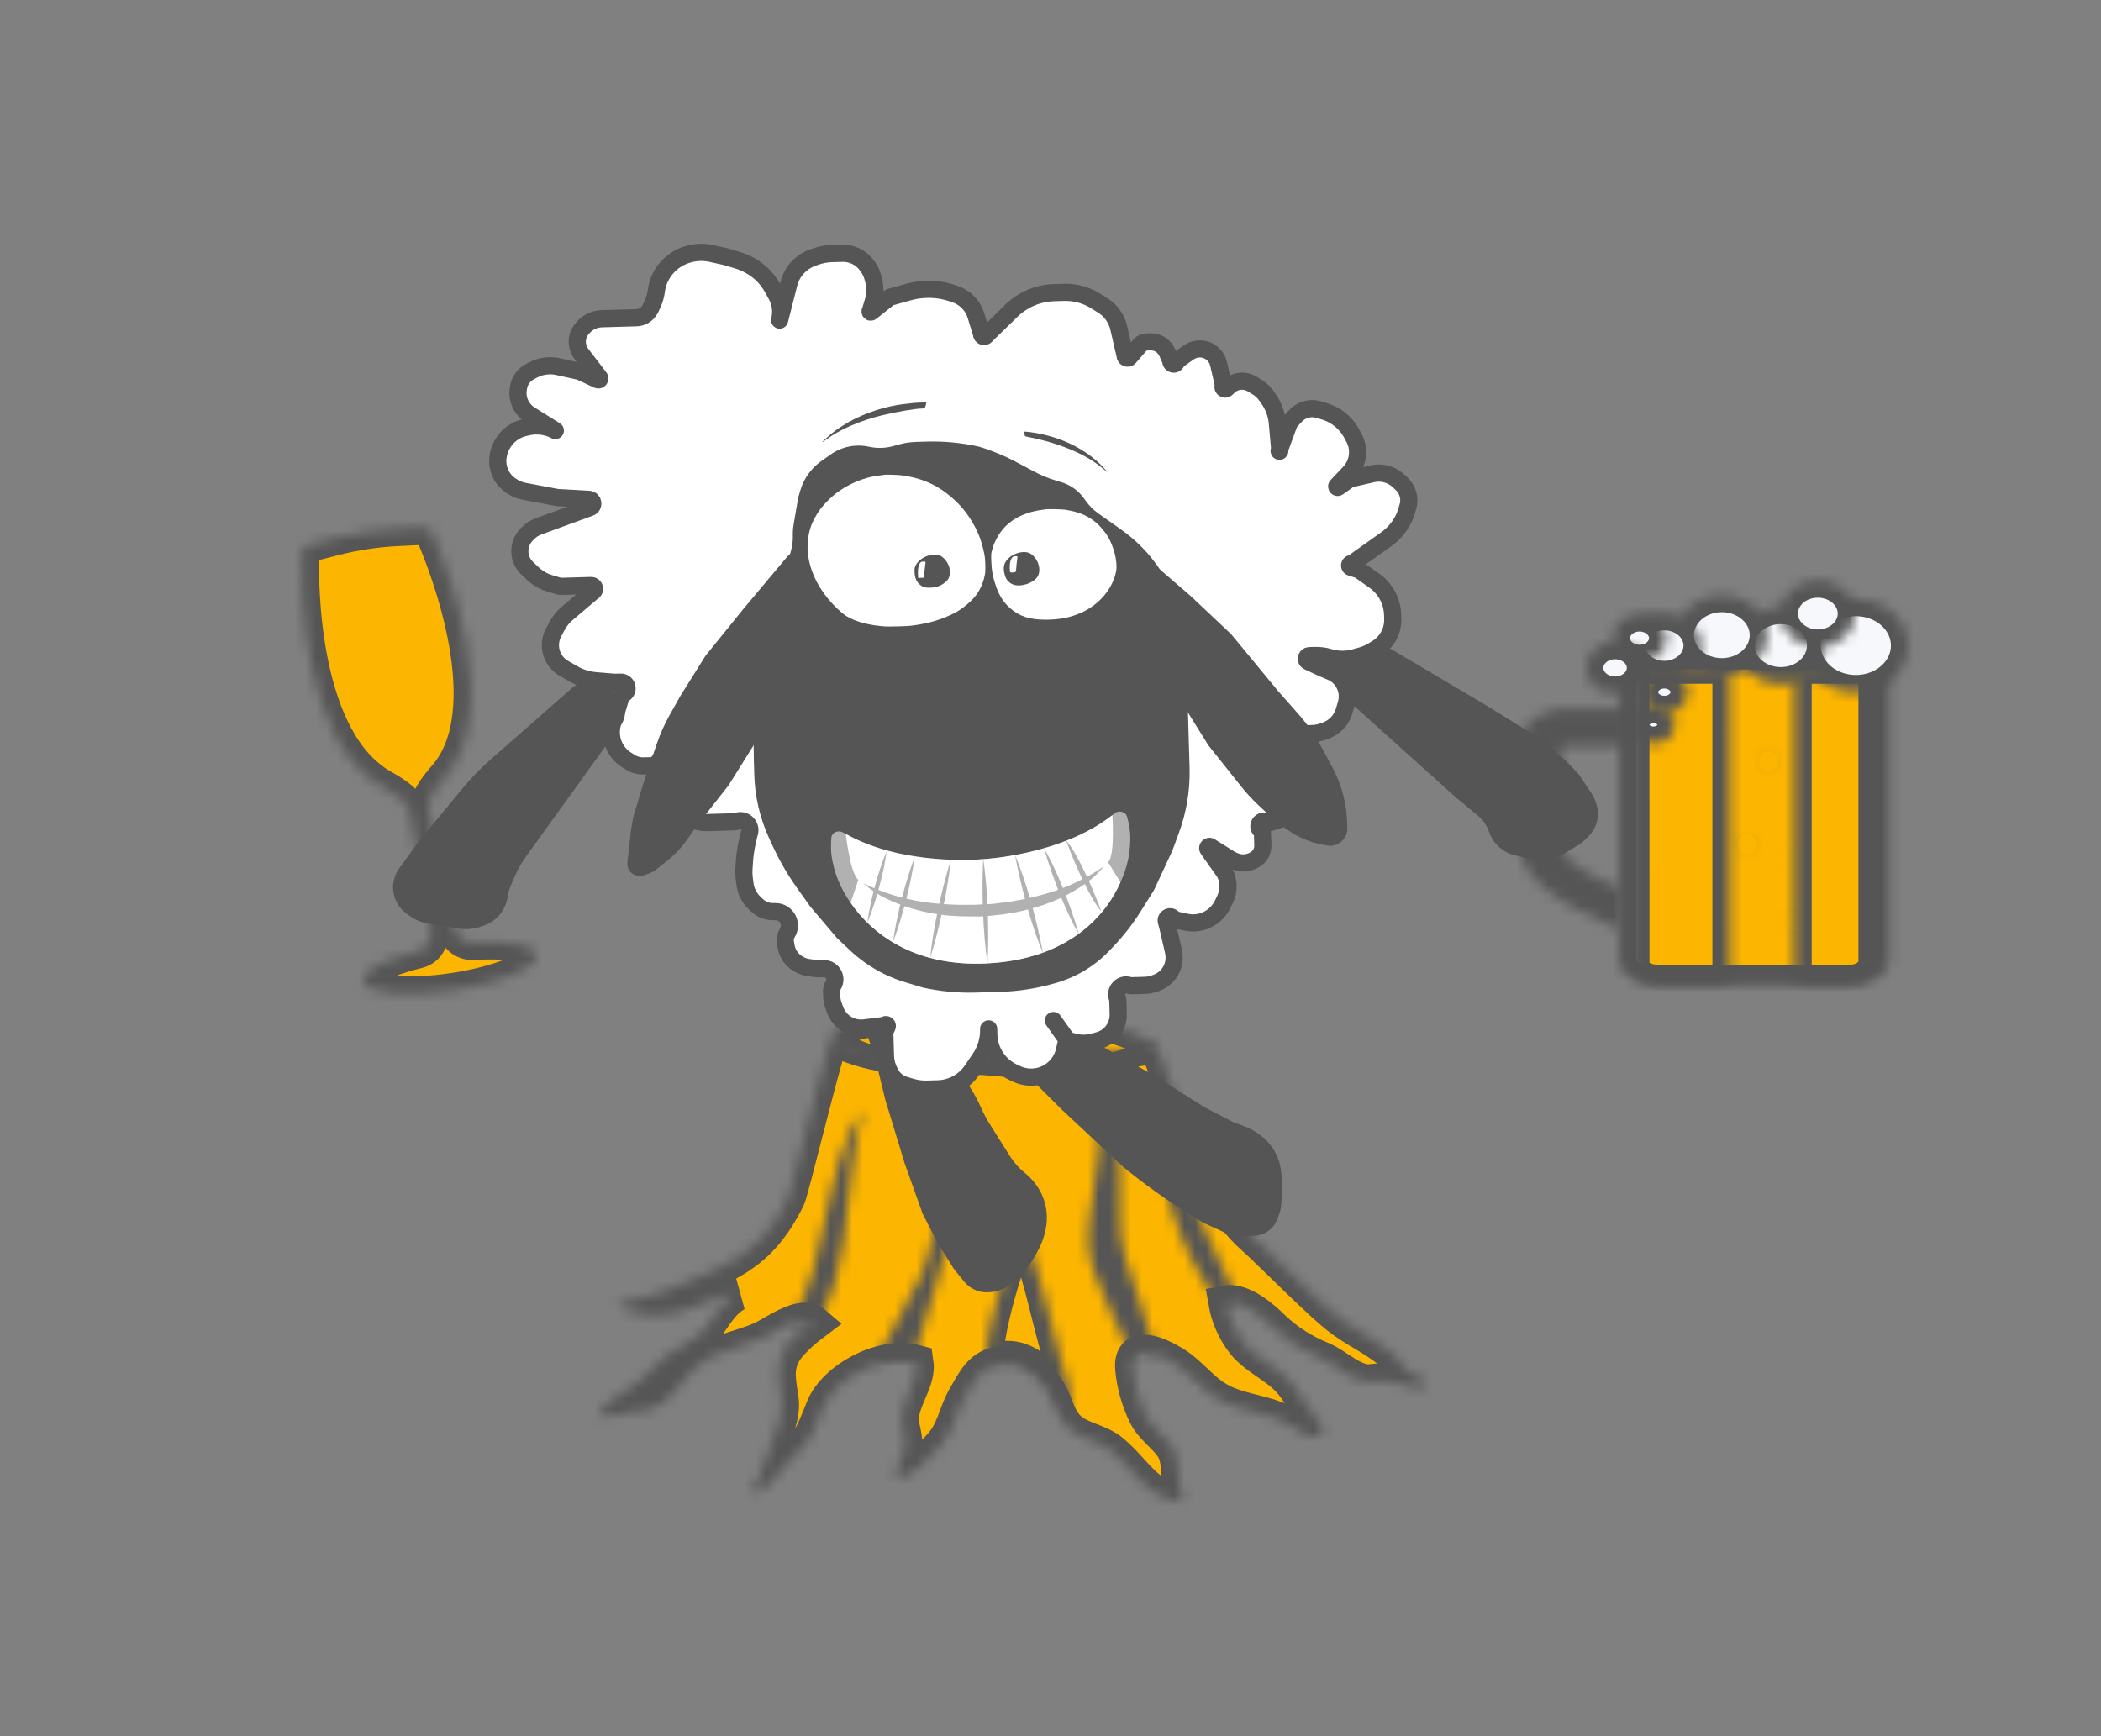 <?xml version="1.0" encoding="UTF-8"?> <svg xmlns="http://www.w3.org/2000/svg" width="196" height="162" viewBox="0 0 196 162" fill="none"><rect x="0" y="0" width="196" height="162" fill="#808080" stroke="none"/> <mask id="path-1-inside-1_252_86" fill="white"> <path d="M107.975 97.473C104.225 95.373 100.556 94.884 96.136 94.685C91.539 94.486 86.422 94.088 81.981 95.029C81.107 95.192 78.115 95.632 77.691 96.507C77.138 97.714 80.068 98.77 80.929 99.018C85.606 100.311 90.503 100.873 95.398 100.677C98.28 100.62 101.149 100.317 103.965 99.772C104.841 99.59 105.692 99.321 106.5 98.969C107.524 98.523 107.709 98.342 107.975 97.473Z"></path> </mask> <path d="M107.975 97.473C104.225 95.373 100.556 94.884 96.136 94.685C91.539 94.486 86.422 94.088 81.981 95.029C81.107 95.192 78.115 95.632 77.691 96.507C77.138 97.714 80.068 98.77 80.929 99.018C85.606 100.311 90.503 100.873 95.398 100.677C98.28 100.62 101.149 100.317 103.965 99.772C104.841 99.59 105.692 99.321 106.5 98.969C107.524 98.523 107.709 98.342 107.975 97.473Z" fill="#FCB500" stroke="#555555" stroke-width="3.207" mask="url(#path-1-inside-1_252_86)"></path> <mask id="path-2-inside-2_252_86" fill="white"> <path d="M131.639 128.18C130.785 127.685 130.607 126.906 129.876 126.297C128.237 124.921 126.987 124.45 125.217 123.189C123.298 121.813 118.543 116.901 116.78 115.344C112.183 111.283 109.266 100.723 107.947 97.784C107.666 97.757 107.383 97.745 107.1 97.748C106.123 97.899 105.139 98.05 104.156 98.183C100.371 98.696 96.559 99.136 92.727 98.786C89.461 98.454 86.23 98.871 82.964 98.478C81.086 98.223 79.276 97.669 77.622 96.843C77.048 97.821 73.872 111.072 73.523 111.796C72.075 114.663 70.49 116.624 67.375 118.162C65.954 118.888 64.485 119.537 62.975 120.106C62.087 120.425 61.226 120.787 60.311 121.035C59.396 121.282 58.207 121.282 57.619 121.868C58.464 122.309 59.405 122.587 60.38 122.683C61.355 122.778 62.342 122.69 63.276 122.423C65.134 121.952 66.753 120.812 68.693 120.745C67.327 121.493 66.705 122.845 65.797 123.974C64.888 125.102 63.371 125.573 62.231 126.472C61.09 127.371 60.256 128.457 59.177 129.229C58.098 130.002 56.321 130.871 55.761 132.174C56.718 132.259 57.619 131.897 58.548 131.776C59.478 131.655 60.461 131.692 61.281 131.221C63.112 130.201 63.911 128.113 65.653 126.997C67.177 126.025 69.404 125.651 71.118 124.873C72.205 124.366 74.78 122.417 75.955 123.43C74.889 124.233 73.373 125.518 72.915 126.707C72.376 128.083 72.751 129.314 72.915 130.666C73.086 132.156 72.3 133.647 71.843 135.107C71.59 135.965 71.275 136.807 70.9 137.629C70.633 138.197 70.155 138.836 70.319 139.44C71.74 139.066 73.052 136.688 74.172 135.747C75.675 134.473 76.078 133.025 76.796 131.305C77.916 128.638 82.315 126.218 85.485 127.081C85.758 128.813 84.16 130.551 84.119 132.349C84.119 133.321 84.57 134.16 84.413 135.125C84.255 136.091 83.49 136.935 83.613 137.889C84.98 138.124 87.029 135.596 87.815 134.757C88.956 133.496 89.181 131.71 90.014 130.31C90.739 129.103 91.381 127.558 93.034 127.256C95.022 126.888 96.381 127.962 97.509 129.314C98.52 130.521 98.533 132.072 99.626 133.182C100.719 134.292 102.523 134.389 103.725 135.403C105.905 137.177 107.052 139.922 110.42 140.109C109.853 138.74 110.079 137.316 109.737 135.885C109.395 134.455 107.688 133.562 106.929 132.18C106.202 130.741 105.763 129.202 105.631 127.63C105.467 125.102 108.159 126.357 109.512 127.19C111.267 128.264 112.244 129.954 114.232 130.847C116.002 131.655 117.887 131.764 119.697 132.603C120.483 132.977 121.535 133.918 122.43 134.015C123.796 134.172 123.509 133.224 122.956 132.603C121.843 131.36 121.275 129.851 120.107 128.65C118.939 127.449 117.101 126.647 116.015 125.313C115.143 124.181 114.568 122.89 114.335 121.536C115.933 121.228 117.873 122.984 118.802 123.901C120.083 125.118 121.622 126.1 123.332 126.792C124.753 127.395 126.201 128.958 127.786 128.898C128.586 128.777 129.405 128.808 130.191 128.988C131.038 129.217 131.905 129.592 132.793 129.531C133.354 128.523 132.425 128.632 131.639 128.18Z"></path> </mask> <path d="M131.639 128.18C130.785 127.685 130.607 126.906 129.876 126.297C128.237 124.921 126.987 124.45 125.217 123.189C123.298 121.813 118.543 116.901 116.78 115.344C112.183 111.283 109.266 100.723 107.947 97.784C107.666 97.757 107.383 97.745 107.1 97.748C106.123 97.899 105.139 98.05 104.156 98.183C100.371 98.696 96.559 99.136 92.727 98.786C89.461 98.454 86.23 98.871 82.964 98.478C81.086 98.223 79.276 97.669 77.622 96.843C77.048 97.821 73.872 111.072 73.523 111.796C72.075 114.663 70.49 116.624 67.375 118.162C65.954 118.888 64.485 119.537 62.975 120.106C62.087 120.425 61.226 120.787 60.311 121.035C59.396 121.282 58.207 121.282 57.619 121.868C58.464 122.309 59.405 122.587 60.38 122.683C61.355 122.778 62.342 122.69 63.276 122.423C65.134 121.952 66.753 120.812 68.693 120.745C67.327 121.493 66.705 122.845 65.797 123.974C64.888 125.102 63.371 125.573 62.231 126.472C61.09 127.371 60.256 128.457 59.177 129.229C58.098 130.002 56.321 130.871 55.761 132.174C56.718 132.259 57.619 131.897 58.548 131.776C59.478 131.655 60.461 131.692 61.281 131.221C63.112 130.201 63.911 128.113 65.653 126.997C67.177 126.025 69.404 125.651 71.118 124.873C72.205 124.366 74.78 122.417 75.955 123.43C74.889 124.233 73.373 125.518 72.915 126.707C72.376 128.083 72.751 129.314 72.915 130.666C73.086 132.156 72.3 133.647 71.843 135.107C71.59 135.965 71.275 136.807 70.9 137.629C70.633 138.197 70.155 138.836 70.319 139.44C71.74 139.066 73.052 136.688 74.172 135.747C75.675 134.473 76.078 133.025 76.796 131.305C77.916 128.638 82.315 126.218 85.485 127.081C85.758 128.813 84.16 130.551 84.119 132.349C84.119 133.321 84.57 134.16 84.413 135.125C84.255 136.091 83.49 136.935 83.613 137.889C84.98 138.124 87.029 135.596 87.815 134.757C88.956 133.496 89.181 131.71 90.014 130.31C90.739 129.103 91.381 127.558 93.034 127.256C95.022 126.888 96.381 127.962 97.509 129.314C98.52 130.521 98.533 132.072 99.626 133.182C100.719 134.292 102.523 134.389 103.725 135.403C105.905 137.177 107.052 139.922 110.42 140.109C109.853 138.74 110.079 137.316 109.737 135.885C109.395 134.455 107.688 133.562 106.929 132.18C106.202 130.741 105.763 129.202 105.631 127.63C105.467 125.102 108.159 126.357 109.512 127.19C111.267 128.264 112.244 129.954 114.232 130.847C116.002 131.655 117.887 131.764 119.697 132.603C120.483 132.977 121.535 133.918 122.43 134.015C123.796 134.172 123.509 133.224 122.956 132.603C121.843 131.36 121.275 129.851 120.107 128.65C118.939 127.449 117.101 126.647 116.015 125.313C115.143 124.181 114.568 122.89 114.335 121.536C115.933 121.228 117.873 122.984 118.802 123.901C120.083 125.118 121.622 126.1 123.332 126.792C124.753 127.395 126.201 128.958 127.786 128.898C128.586 128.777 129.405 128.808 130.191 128.988C131.038 129.217 131.905 129.592 132.793 129.531C133.354 128.523 132.425 128.632 131.639 128.18Z" fill="#FCB500" stroke="#555555" stroke-width="3.207" mask="url(#path-2-inside-2_252_86)"></path> <mask id="path-3-inside-3_252_86" fill="white"> <path d="M80.519 103.481C76.823 108.707 77.383 117.36 73.885 123.394C74.671 123.093 75.422 122.99 75.934 123.394C74.869 124.227 73.352 125.512 72.894 126.701C72.894 126.749 72.86 126.804 72.84 126.852C80.286 122.224 78.339 110.499 80.519 103.481Z"></path> </mask> <path d="M80.519 103.481C76.823 108.707 77.383 117.36 73.885 123.394C74.671 123.093 75.422 122.99 75.934 123.394C74.869 124.227 73.352 125.512 72.894 126.701C72.894 126.749 72.86 126.804 72.84 126.852C80.286 122.224 78.339 110.499 80.519 103.481Z" fill="#FCB500" stroke="#555555" stroke-width="3.207" mask="url(#path-3-inside-3_252_86)"></path> <mask id="path-4-inside-4_252_86" fill="white"> <path d="M88.881 106.498C87.59 110.565 87.555 115.363 85.82 119.237C84.7 121.747 82.876 124.445 81.721 127.22C82.82 126.715 84.049 126.472 85.287 126.514C86.093 124.137 86.653 121.801 86.995 120.951C88.703 116.262 88.888 111.561 88.881 106.498Z"></path> </mask> <path d="M88.881 106.498C87.59 110.565 87.555 115.363 85.82 119.237C84.7 121.747 82.876 124.445 81.721 127.22C82.82 126.715 84.049 126.472 85.287 126.514C86.093 124.137 86.653 121.801 86.995 120.951C88.703 116.262 88.888 111.561 88.881 106.498Z" fill="#FCB500" stroke="#555555" stroke-width="3.207" mask="url(#path-4-inside-4_252_86)"></path> <mask id="path-5-inside-5_252_86" fill="white"> <path d="M97.673 128.843C98.602 129.948 98.697 131.336 99.544 132.41C100.398 130.823 99.21 127.691 98.861 126.508C97.638 122.423 96.969 118.169 95.186 114.343C94.68 115.948 91.948 123.026 91.968 127.347C92.312 127.061 92.737 126.863 93.198 126.774C95.186 126.418 96.546 127.492 97.673 128.843Z"></path> </mask> <path d="M97.673 128.843C98.602 129.948 98.697 131.336 99.544 132.41C100.398 130.823 99.21 127.691 98.861 126.508C97.638 122.423 96.969 118.169 95.186 114.343C94.68 115.948 91.948 123.026 91.968 127.347C92.312 127.061 92.737 126.863 93.198 126.774C95.186 126.418 96.546 127.492 97.673 128.843Z" fill="#FCB500" stroke="#555555" stroke-width="3.207" mask="url(#path-5-inside-5_252_86)"></path> <mask id="path-6-inside-6_252_86" fill="white"> <path d="M107.822 126.333C106.839 123.424 106.046 120.196 105.042 117.565C103.559 113.673 105.78 105.189 102.603 102.274C102.979 111.169 100.417 114.343 102.125 118.796C103.122 121.403 104.304 123.907 105.582 126.46C105.971 125.82 106.907 125.965 107.822 126.333Z"></path> </mask> <path d="M107.822 126.333C106.839 123.424 106.046 120.196 105.042 117.565C103.559 113.673 105.78 105.189 102.603 102.274C102.979 111.169 100.417 114.343 102.125 118.796C103.122 121.403 104.304 123.907 105.582 126.46C105.971 125.82 106.907 125.965 107.822 126.333Z" fill="#FCB500" stroke="#555555" stroke-width="3.207" mask="url(#path-6-inside-6_252_86)"></path> <mask id="path-7-inside-7_252_86" fill="white"> <path d="M113.884 121.294C114.382 121.22 114.894 121.287 115.346 121.488C115.177 120.872 114.96 120.267 114.697 119.677C113.932 118.102 113.166 116.443 112.463 114.946C110.755 111.326 109.935 106.902 107.681 103.481C108.07 109.92 109.887 116.956 114.102 122.031C114.007 121.789 113.938 121.542 113.884 121.294Z"></path> </mask> <path d="M113.884 121.294C114.382 121.22 114.894 121.287 115.346 121.488C115.177 120.872 114.96 120.267 114.697 119.677C113.932 118.102 113.166 116.443 112.463 114.946C110.755 111.326 109.935 106.902 107.681 103.481C108.07 109.92 109.887 116.956 114.102 122.031C114.007 121.789 113.938 121.542 113.884 121.294Z" fill="#FCB500" stroke="#555555" stroke-width="3.207" mask="url(#path-7-inside-7_252_86)"></path> <path d="M82.599 102.645L81.581 98.482L81.036 96.957C80.843 96.416 80.808 95.831 80.935 95.27C81.084 94.615 81.447 94.028 81.967 93.603L82.065 93.522C82.581 93.1 83.21 92.84 83.873 92.775L84.137 92.749C84.484 92.715 84.835 92.762 85.161 92.887C85.658 93.077 86.072 93.437 86.328 93.904L88.156 97.226L89.659 100.123L90.593 101.606C90.933 102.146 91.234 102.709 91.494 103.292C91.754 103.875 92.055 104.438 92.395 104.978L93.328 106.461L94.205 107.854C94.581 108.451 95.05 108.983 95.595 109.431L95.681 109.501C95.958 109.728 96.211 109.982 96.438 110.26L96.481 110.312C97.134 111.109 97.535 112.08 97.636 113.104C97.691 113.662 97.656 114.225 97.531 114.771L97.486 114.97C97.359 115.531 97.157 116.072 96.886 116.58L96.669 116.987C96.401 117.49 96.083 117.965 95.722 118.406L95.52 118.652C95.292 118.929 95.038 119.183 94.761 119.41L94.278 119.806C93.762 120.228 93.133 120.488 92.47 120.553L92.312 120.569C91.895 120.61 91.474 120.553 91.082 120.403C90.643 120.235 90.255 119.955 89.957 119.592L89.027 118.456L87.584 116.162L86.08 113.265L85.24 110.911L84.399 108.558L83.499 105.601L82.599 102.645Z" fill="#555555"></path> <path d="M99.031 103.512L95.362 99.848C95.22 99.706 95.104 99.54 95.02 99.358C94.749 98.773 94.832 98.085 95.235 97.582L95.713 96.983L96.464 96.043C96.71 95.735 97.068 95.538 97.46 95.494C97.619 95.476 97.779 95.484 97.936 95.517L98.49 95.636C98.846 95.712 99.192 95.826 99.522 95.978L101.298 96.79L104.517 98.586L107.737 100.382L112.377 103.313L115.123 104.731L116.069 105.079C116.634 105.286 117.162 105.584 117.632 105.96L117.733 106.04C118.137 106.363 118.486 106.748 118.767 107.182C119.174 107.809 119.428 108.522 119.511 109.264L119.586 109.936C119.643 110.438 119.649 110.945 119.606 111.448L119.523 112.402C119.497 112.711 119.429 113.016 119.322 113.308L119.158 113.753C118.943 114.338 118.504 114.814 117.938 115.076C117.709 115.182 117.464 115.25 117.213 115.278L116.691 115.337C116.159 115.396 115.621 115.37 115.097 115.258C114.742 115.182 114.396 115.067 114.065 114.916L112.29 114.104C109.831 112.656 107.478 111.036 105.248 109.255L104.809 108.903L99.031 103.512Z" fill="#555555"></path> <path d="M130.41 60.938L127.715 59.343C126.884 58.851 125.835 58.919 125.074 59.514C124.91 59.643 124.763 59.793 124.638 59.96L124.026 60.781C123.698 61.221 123.526 61.757 123.537 62.306C123.55 62.988 123.846 63.635 124.353 64.091L135.857 74.44L137.835 76.069C138.326 76.472 138.698 77.002 138.911 77.601L138.934 77.666C139.231 78.501 139.847 79.184 140.648 79.564C140.846 79.658 141.054 79.733 141.267 79.787L142.442 80.082C142.856 80.186 143.282 80.234 143.708 80.226C144.543 80.209 145.359 79.975 146.075 79.546L147.108 78.928C147.457 78.719 147.777 78.465 148.059 78.172L148.239 77.984C148.46 77.754 148.643 77.489 148.78 77.2C149.119 76.488 149.16 75.67 148.896 74.927L148.839 74.767C148.746 74.507 148.622 74.258 148.469 74.028L147.316 72.294C145.885 70.67 144.223 69.266 142.383 68.127L141.858 67.802L138.558 65.759L134.484 63.349L130.41 60.938Z" fill="#555555"></path> <path d="M64.144 23.74L64.205 23.722C64.901 23.518 65.638 23.492 66.346 23.648L67.707 23.947L68.83 24.285C69.303 24.427 69.754 24.632 70.173 24.894L70.251 24.943C71.001 25.412 71.619 26.066 72.047 26.841L72.432 27.539C72.823 28.248 72.929 29.079 72.73 29.864L73.597 26.458C73.742 25.888 74.03 25.364 74.434 24.936C74.803 24.545 75.258 24.245 75.762 24.061L76.062 23.951C76.547 23.774 77.058 23.675 77.575 23.66L78.573 23.632C78.997 23.619 79.419 23.706 79.804 23.885C80.226 24.081 80.591 24.381 80.865 24.758L80.937 24.857C81.183 25.197 81.361 25.581 81.46 25.989L81.506 26.181C81.664 26.834 81.645 27.517 81.451 28.159L81.198 28.999C81.195 29.008 81.191 29.016 81.184 29.023C81.133 29.077 81.207 29.157 81.265 29.111L82.943 27.775C82.965 27.758 82.99 27.744 83.017 27.737L84.738 27.253C85.166 27.133 85.605 27.054 86.048 27.017C87.153 26.925 88.264 27.097 89.289 27.519L89.395 27.562C90.19 27.925 90.791 28.611 91.047 29.447L91.554 31.107C91.56 31.127 91.564 31.148 91.564 31.17C91.57 31.381 91.829 31.48 91.975 31.326L92.169 31.12L94.349 28.993C95.021 28.337 95.839 27.85 96.735 27.57C97.254 27.409 97.792 27.319 98.334 27.303L99.237 27.277C99.937 27.257 100.634 27.375 101.289 27.625C101.612 27.748 101.923 27.902 102.216 28.086L102.864 28.491C103.364 28.804 103.774 29.243 104.054 29.763C104.196 30.029 104.303 30.312 104.37 30.606L104.957 33.153C104.96 33.167 104.962 33.182 104.963 33.197C104.969 33.404 105.226 33.495 105.361 33.339L106.355 32.188C106.505 32.014 106.721 31.911 106.951 31.904L107.32 31.894C107.997 31.874 108.617 32.269 108.887 32.889L109.2 33.609C109.213 33.641 109.221 33.676 109.222 33.711C109.23 33.999 109.622 34.08 109.744 33.818L109.793 33.713C109.815 33.665 109.849 33.624 109.892 33.594L110.894 32.883C111.345 32.563 111.919 32.469 112.448 32.629C113.064 32.815 113.533 33.316 113.677 33.943L114.121 35.871C114.132 35.916 114.127 35.964 114.107 36.005C114.008 36.22 114.286 36.408 114.448 36.236L114.713 35.955C114.733 35.934 114.756 35.916 114.782 35.902L115.004 35.783C115.581 35.473 116.28 35.496 116.835 35.844L117.315 36.144C117.629 36.34 117.9 36.596 118.114 36.898L118.327 37.198C118.803 37.87 119.093 38.656 119.165 39.476L119.379 41.915L120.283 39.45C120.295 39.417 120.314 39.387 120.338 39.362L120.88 38.787C121.263 38.381 121.791 38.144 122.348 38.128C122.574 38.122 122.8 38.151 123.016 38.217L123.552 38.378C124.192 38.571 124.778 38.91 125.264 39.369C125.6 39.686 125.883 40.056 126.102 40.463L126.319 40.868C126.381 40.984 126.435 41.104 126.48 41.228C126.842 42.217 126.614 43.326 125.891 44.092L124.718 45.336C124.647 45.41 124.745 45.523 124.829 45.463L125.878 44.719C125.9 44.703 125.926 44.692 125.953 44.685L128.027 44.208C128.608 44.074 129.217 44.138 129.758 44.389C130.02 44.51 130.26 44.673 130.469 44.87L130.766 45.151C131.172 45.533 131.409 46.062 131.425 46.619C131.431 46.845 131.401 47.07 131.336 47.287L131.209 47.708C130.994 48.423 130.615 49.078 130.102 49.621L130.053 49.674C129.821 49.919 129.567 50.14 129.292 50.335L126.186 52.538C126.156 52.559 126.12 52.571 126.083 52.572C125.871 52.578 125.831 52.878 126.035 52.939L126.716 53.145C126.748 53.154 126.777 53.169 126.804 53.187L128.209 54.179C128.88 54.653 129.391 55.319 129.673 56.091C129.822 56.498 129.904 56.927 129.917 57.361L129.928 57.741C129.943 58.255 129.831 58.765 129.602 59.225C129.343 59.745 128.944 60.183 128.45 60.489L128.132 60.686C127.778 60.906 127.394 61.075 126.992 61.188L126.377 61.361C125.603 61.578 124.783 61.57 124.013 61.338C123.578 61.207 123.125 61.147 122.671 61.16L122.145 61.175C121.843 61.184 121.759 61.594 122.033 61.721L123.392 62.352L124.169 62.681C124.69 62.902 125.12 63.293 125.39 63.791C125.707 64.376 125.777 65.064 125.585 65.701L125.39 66.35C125.351 66.477 125.304 66.6 125.249 66.72C124.937 67.392 124.371 67.912 123.675 68.167L123.468 68.243C123.133 68.365 122.779 68.433 122.422 68.444L121.314 68.476L119.49 68.529C119.382 68.532 119.277 68.56 119.183 68.611C118.715 68.862 118.693 69.525 119.143 69.806L119.884 70.27C119.951 70.312 120.014 70.361 120.071 70.415L120.254 70.587C120.886 71.183 121.29 71.982 121.396 72.845L121.409 72.949C121.439 73.197 121.447 73.448 121.43 73.698L121.375 74.555C121.351 74.936 121.194 75.297 120.931 75.575C120.811 75.703 120.67 75.811 120.514 75.894L119.741 76.309C119.617 76.376 119.487 76.431 119.353 76.474L118.56 76.728C118.429 76.77 118.285 76.753 118.167 76.682C117.71 76.406 117.213 76.972 117.546 77.389L117.666 77.54C117.735 77.627 117.774 77.734 117.777 77.844L117.807 78.876C117.819 79.27 117.673 79.652 117.402 79.939C117.293 80.055 117.165 80.153 117.024 80.229L116.944 80.272C116.377 80.576 115.699 80.596 115.115 80.325L114.813 80.185L112.975 79.035C112.965 79.029 112.957 79.022 112.949 79.014C112.801 78.875 112.579 79.068 112.696 79.234L114.243 81.414C114.646 82.166 114.672 83.064 114.313 83.837L114.087 84.323C113.861 84.81 113.512 85.23 113.073 85.541L113.047 85.559C112.355 86.051 111.487 86.227 110.657 86.045L109.653 85.825C109.567 85.806 109.49 85.755 109.439 85.683C109.209 85.359 108.701 85.601 108.809 85.985L108.93 86.419L109.475 88.782C109.573 89.207 109.558 89.65 109.432 90.067C109.205 90.821 108.635 91.425 107.895 91.696L107.712 91.763C107.42 91.87 107.112 91.929 106.802 91.938L105.597 91.972C105.502 91.975 105.407 91.963 105.316 91.935C104.616 91.724 103.976 92.402 104.227 93.088C104.26 93.178 104.278 93.272 104.281 93.367L104.317 94.62C104.336 95.277 104.093 95.916 103.642 96.394C103.333 96.721 102.942 96.958 102.509 97.079L102.069 97.203C101.227 97.44 100.329 97.367 99.535 96.999L99.293 98.04C99.043 99.115 98.254 99.983 97.209 100.335C96.436 100.595 95.594 100.548 94.855 100.205L94.559 100.068C93.186 99.43 92.29 98.071 92.246 96.557L92.23 95.998C92.259 96.982 91.975 97.95 91.419 98.763L90.666 99.865C90.198 100.548 89.53 101.068 88.752 101.352C88.352 101.499 87.93 101.58 87.503 101.592L86.936 101.609L86.504 101.621C85.987 101.636 85.472 101.568 84.976 101.418L84.375 101.237C84.055 101.141 83.762 100.971 83.519 100.742C83.351 100.583 83.21 100.398 83.1 100.195L83.004 100.016C82.755 99.55 82.617 99.033 82.601 98.505L82.538 96.329C82.537 96.296 82.544 96.263 82.558 96.234L82.766 95.784C82.829 95.649 82.654 95.53 82.552 95.639C82.531 95.661 82.503 95.675 82.472 95.679L80.638 95.906C80.132 95.968 79.618 95.878 79.162 95.647C78.583 95.353 78.137 94.851 77.913 94.241L77.748 93.787C77.651 93.524 77.598 93.247 77.59 92.967L77.576 92.483C77.57 92.284 77.623 92.088 77.729 91.92C78.155 91.239 77.65 90.357 76.846 90.38L76.405 90.393C76.337 90.395 76.269 90.391 76.201 90.382L75.418 90.275C74.985 90.216 74.575 90.043 74.232 89.773L74.186 89.737C73.74 89.387 73.439 88.885 73.34 88.327L73.272 87.943C73.217 87.629 73.279 87.305 73.449 87.034C73.9 86.313 73.528 85.356 72.714 85.11C72.58 85.07 72.438 85.051 72.298 85.055L72.164 85.059C71.609 85.075 71.069 84.873 70.66 84.497L70.42 84.276C69.909 83.805 69.581 83.168 69.496 82.479L69.427 81.919C69.392 81.641 69.384 81.361 69.402 81.082L69.447 80.393C69.488 79.757 69.581 79.125 69.724 78.504L69.876 77.849L69.917 77.711C70.128 77.012 69.45 76.372 68.764 76.623C68.674 76.656 68.58 76.674 68.485 76.677L66.811 76.725L66.018 76.748C65.35 76.767 64.692 76.589 64.125 76.234C63.487 75.835 63.001 75.235 62.742 74.528L62.694 74.397C62.554 74.014 62.477 73.611 62.465 73.204L62.43 72.001L62.414 71.458C62.398 70.894 61.661 70.695 61.362 71.172C61.261 71.334 61.086 71.434 60.896 71.439L60.04 71.464C59.612 71.477 59.189 71.362 58.826 71.135L58.453 70.901C57.856 70.528 57.408 69.96 57.184 69.293C56.965 68.642 56.974 67.936 57.208 67.29L57.425 66.689L57.909 65.085C57.953 64.937 58.055 64.813 58.191 64.74C58.733 64.449 58.513 63.626 57.899 63.644L57.337 63.66L55.558 63.513C54.824 63.452 54.112 63.23 53.473 62.862L52.598 62.358C52.037 62.035 51.624 61.507 51.444 60.885C51.266 60.264 51.334 59.597 51.636 59.026L51.943 58.445C52.189 57.98 52.521 57.567 52.922 57.227L55.249 55.252C55.266 55.238 55.284 55.225 55.303 55.215C55.593 55.059 55.476 54.618 55.147 54.628L52.384 54.708C52.28 54.711 52.177 54.697 52.078 54.667L51.286 54.429C50.698 54.252 50.16 53.94 49.713 53.519L49.183 53.019C48.76 52.619 48.513 52.068 48.496 51.486C48.479 50.904 48.694 50.339 49.093 49.916L49.219 49.783C49.5 49.485 49.846 49.257 50.23 49.116L55.046 47.355C55.449 47.207 55.361 46.612 54.932 46.588L51.987 46.422L48.888 45.836C48.518 45.766 48.166 45.628 47.847 45.429L47.73 45.355C46.947 44.865 46.46 44.017 46.434 43.094C46.427 42.868 46.448 42.642 46.496 42.422L46.51 42.363C46.783 41.115 47.762 40.143 49.012 39.878L49.296 39.818C50.124 39.642 50.987 39.756 51.741 40.139L51.806 40.172L49.445 38.696C48.63 38.186 48.199 37.238 48.351 36.288L48.372 36.156C48.448 35.679 48.691 35.245 49.059 34.932C49.169 34.838 49.289 34.755 49.417 34.687L49.717 34.526C50.178 34.278 50.691 34.141 51.215 34.126C51.491 34.118 51.767 34.144 52.036 34.203L54.025 34.639C54.056 34.646 54.086 34.656 54.114 34.67L55.762 35.435C55.904 35.5 56.028 35.317 55.914 35.21C55.909 35.205 55.904 35.2 55.9 35.194L54.24 33.027C53.926 32.618 53.795 32.098 53.875 31.589C53.934 31.215 54.105 30.867 54.365 30.592L54.469 30.482C54.9 30.025 55.496 29.758 56.124 29.739L56.96 29.715L58.172 29.68L59.374 29.645C59.768 29.634 60.141 29.466 60.412 29.179C60.522 29.063 60.612 28.93 60.679 28.785L60.883 28.347C61.059 27.968 61.175 27.564 61.227 27.149C61.325 26.366 61.657 25.622 62.169 25.022C62.687 24.415 63.377 23.964 64.144 23.74Z" fill="white"></path> <path d="M99.535 96.999V96.999C100.329 97.367 101.227 97.44 102.069 97.203L102.509 97.079C102.942 96.958 103.333 96.721 103.642 96.394V96.394C104.093 95.916 104.336 95.277 104.317 94.62L104.281 93.367C104.278 93.272 104.26 93.178 104.227 93.088V93.088C103.976 92.402 104.616 91.724 105.316 91.935V91.935C105.407 91.963 105.502 91.975 105.597 91.972L106.802 91.938C107.112 91.929 107.42 91.87 107.712 91.763L107.895 91.696C108.635 91.425 109.205 90.821 109.432 90.067V90.067C109.558 89.65 109.573 89.207 109.475 88.782L108.93 86.419L108.809 85.985C108.701 85.601 109.209 85.359 109.439 85.683V85.683C109.49 85.755 109.567 85.806 109.653 85.825L110.657 86.045C111.487 86.227 112.355 86.051 113.047 85.559L113.073 85.541C113.512 85.23 113.861 84.81 114.087 84.323L114.313 83.837V83.837C114.672 83.064 114.646 82.166 114.243 81.414V81.414L112.696 79.234C112.579 79.068 112.801 78.875 112.949 79.014V79.014C112.957 79.022 112.965 79.029 112.975 79.035L114.813 80.185L115.115 80.325C115.699 80.596 116.377 80.576 116.944 80.272L117.024 80.229C117.165 80.153 117.293 80.055 117.402 79.939V79.939C117.673 79.652 117.819 79.27 117.807 78.876L117.777 77.844C117.774 77.734 117.735 77.627 117.666 77.54L117.546 77.389C117.213 76.972 117.71 76.406 118.167 76.682V76.682C118.285 76.753 118.429 76.77 118.56 76.728L119.353 76.474C119.487 76.431 119.617 76.376 119.741 76.309L120.514 75.894C120.67 75.811 120.811 75.703 120.931 75.575V75.575C121.194 75.297 121.351 74.936 121.375 74.555L121.43 73.698C121.447 73.448 121.439 73.197 121.409 72.949L121.396 72.845C121.29 71.982 120.886 71.183 120.254 70.587L120.071 70.415C120.014 70.361 119.951 70.312 119.884 70.27L119.143 69.806C118.693 69.525 118.715 68.862 119.183 68.611V68.611C119.277 68.56 119.382 68.532 119.49 68.529L121.314 68.476L122.422 68.444C122.779 68.433 123.133 68.365 123.468 68.243L123.675 68.167C124.371 67.912 124.937 67.392 125.249 66.72V66.72C125.304 66.6 125.351 66.477 125.39 66.35L125.585 65.701C125.777 65.064 125.707 64.376 125.39 63.791V63.791C125.12 63.293 124.69 62.902 124.169 62.681L123.392 62.352L122.033 61.721C121.759 61.594 121.843 61.184 122.145 61.175V61.175L122.671 61.16C123.125 61.147 123.578 61.207 124.013 61.338V61.338C124.783 61.57 125.603 61.578 126.377 61.361L126.992 61.188C127.394 61.075 127.778 60.906 128.132 60.686L128.45 60.489C128.944 60.183 129.343 59.745 129.602 59.225V59.225C129.831 58.765 129.943 58.255 129.928 57.741L129.917 57.361C129.904 56.927 129.822 56.498 129.673 56.091V56.091C129.391 55.319 128.88 54.653 128.209 54.179L126.804 53.187C126.777 53.169 126.748 53.154 126.716 53.145L126.035 52.939C125.831 52.878 125.871 52.578 126.083 52.572V52.572C126.12 52.571 126.156 52.559 126.186 52.538L129.292 50.335C129.567 50.14 129.821 49.919 130.053 49.674L130.102 49.621C130.615 49.078 130.994 48.423 131.209 47.708L131.336 47.287C131.401 47.07 131.431 46.845 131.425 46.619V46.619C131.409 46.062 131.172 45.533 130.766 45.151L130.469 44.87C130.26 44.673 130.02 44.51 129.758 44.389V44.389C129.217 44.138 128.608 44.074 128.027 44.208L125.953 44.685C125.926 44.692 125.9 44.703 125.878 44.719L124.829 45.463C124.745 45.523 124.647 45.41 124.718 45.336V45.336L125.891 44.092C126.614 43.326 126.842 42.217 126.48 41.228V41.228C126.435 41.104 126.381 40.984 126.319 40.868L126.102 40.463C125.883 40.056 125.6 39.686 125.264 39.369V39.369C124.778 38.91 124.192 38.571 123.552 38.378L123.016 38.217C122.8 38.151 122.574 38.122 122.348 38.128V38.128C121.791 38.144 121.263 38.381 120.88 38.787L120.338 39.362C120.314 39.387 120.295 39.417 120.283 39.45L119.326 42.06C119.311 42.1 119.368 42.126 119.388 42.089V42.089C119.392 42.083 119.393 42.076 119.393 42.069L119.165 39.476C119.093 38.656 118.803 37.87 118.327 37.198L118.114 36.898C117.9 36.596 117.629 36.34 117.315 36.144L116.835 35.844C116.28 35.496 115.581 35.473 115.004 35.783L114.782 35.902C114.756 35.916 114.733 35.934 114.713 35.955L114.448 36.236C114.286 36.408 114.008 36.22 114.107 36.005V36.005C114.127 35.964 114.132 35.916 114.122 35.871L113.677 33.943C113.533 33.316 113.064 32.815 112.448 32.629V32.629C111.919 32.469 111.345 32.563 110.894 32.883L109.892 33.594C109.849 33.624 109.815 33.665 109.793 33.713L109.744 33.818C109.622 34.08 109.23 33.999 109.222 33.711V33.711C109.221 33.676 109.213 33.641 109.2 33.609L108.887 32.889C108.617 32.269 107.997 31.874 107.32 31.894L106.951 31.904C106.721 31.911 106.505 32.014 106.355 32.188L105.361 33.339C105.226 33.495 104.969 33.404 104.963 33.197V33.197C104.962 33.182 104.96 33.167 104.957 33.153L104.37 30.606C104.303 30.312 104.196 30.029 104.054 29.763V29.763C103.774 29.243 103.364 28.804 102.864 28.491L102.216 28.086C101.923 27.902 101.612 27.748 101.289 27.625V27.625C100.634 27.375 99.937 27.257 99.237 27.277L98.334 27.303C97.792 27.319 97.254 27.409 96.735 27.57V27.57C95.839 27.85 95.021 28.337 94.349 28.993L92.169 31.12L91.975 31.326C91.829 31.48 91.57 31.381 91.564 31.17V31.17C91.564 31.148 91.56 31.127 91.554 31.107L91.047 29.447C90.791 28.611 90.19 27.925 89.395 27.562V27.562L89.289 27.519C88.264 27.097 87.153 26.925 86.048 27.017V27.017C85.605 27.054 85.166 27.133 84.738 27.253L83.017 27.737C82.99 27.744 82.965 27.758 82.943 27.775L81.265 29.111C81.207 29.157 81.133 29.077 81.184 29.023V29.023C81.191 29.016 81.195 29.008 81.198 28.999L81.451 28.159C81.645 27.517 81.664 26.834 81.506 26.181L81.46 25.989C81.361 25.581 81.183 25.197 80.937 24.857L80.865 24.758C80.591 24.381 80.226 24.081 79.804 23.885V23.885C79.419 23.706 78.997 23.619 78.573 23.632L77.575 23.66C77.058 23.675 76.547 23.774 76.062 23.951L75.762 24.061C75.258 24.245 74.803 24.545 74.434 24.936V24.936C74.03 25.364 73.742 25.888 73.597 26.458L72.73 29.864V29.864C72.929 29.079 72.823 28.248 72.432 27.539L72.047 26.841C71.619 26.066 71.001 25.412 70.251 24.943L70.173 24.894C69.754 24.632 69.303 24.427 68.83 24.285L67.707 23.947L66.346 23.648C65.638 23.492 64.901 23.518 64.205 23.722L64.144 23.74C63.377 23.964 62.687 24.415 62.169 25.022V25.022C61.657 25.622 61.325 26.366 61.227 27.149V27.149C61.175 27.564 61.059 27.968 60.883 28.347L60.679 28.785C60.612 28.93 60.522 29.063 60.412 29.179V29.179C60.141 29.466 59.768 29.634 59.374 29.645L58.172 29.68L56.96 29.715L56.124 29.739C55.496 29.758 54.9 30.025 54.469 30.482L54.365 30.592C54.105 30.867 53.934 31.215 53.875 31.589V31.589C53.795 32.098 53.926 32.618 54.24 33.027L55.9 35.194C55.904 35.2 55.909 35.205 55.914 35.21V35.21C56.028 35.317 55.904 35.5 55.762 35.435L54.114 34.67C54.086 34.656 54.056 34.646 54.025 34.639L52.036 34.203C51.767 34.144 51.491 34.118 51.215 34.126V34.126C50.691 34.141 50.178 34.278 49.717 34.526L49.417 34.687C49.289 34.755 49.169 34.838 49.059 34.932V34.932C48.691 35.245 48.448 35.679 48.372 36.156L48.351 36.288C48.199 37.238 48.63 38.186 49.445 38.696L51.806 40.172L51.741 40.139C50.987 39.756 50.124 39.642 49.296 39.818L49.012 39.878C47.762 40.143 46.783 41.115 46.51 42.363L46.496 42.422C46.448 42.642 46.427 42.868 46.434 43.094V43.094C46.46 44.017 46.947 44.865 47.73 45.355L47.847 45.429C48.166 45.628 48.518 45.766 48.888 45.836L51.987 46.422L54.932 46.588C55.361 46.612 55.449 47.207 55.046 47.355V47.355L50.23 49.116C49.846 49.257 49.5 49.485 49.219 49.783L49.093 49.916C48.694 50.339 48.479 50.904 48.496 51.486V51.486C48.513 52.068 48.76 52.619 49.183 53.019L49.713 53.519C50.16 53.94 50.698 54.252 51.286 54.429L52.078 54.667C52.177 54.697 52.28 54.711 52.384 54.708L55.147 54.628C55.476 54.618 55.593 55.059 55.303 55.215V55.215C55.284 55.225 55.266 55.238 55.249 55.252L52.922 57.227C52.521 57.567 52.189 57.98 51.943 58.445L51.636 59.026C51.334 59.597 51.266 60.264 51.444 60.885V60.885C51.624 61.507 52.037 62.035 52.598 62.358L53.473 62.862C54.112 63.23 54.824 63.452 55.558 63.513L57.337 63.66L57.899 63.644C58.513 63.626 58.733 64.449 58.191 64.74V64.74C58.055 64.813 57.953 64.937 57.909 65.085L57.425 66.689L57.208 67.29C56.974 67.936 56.965 68.642 57.184 69.293V69.293C57.408 69.96 57.856 70.528 58.453 70.901L58.826 71.135C59.189 71.362 59.612 71.477 60.04 71.464L60.896 71.439C61.086 71.434 61.261 71.334 61.362 71.172V71.172C61.661 70.695 62.398 70.894 62.414 71.458L62.43 72.001L62.465 73.204C62.477 73.611 62.554 74.014 62.694 74.397L62.742 74.528C63.001 75.235 63.487 75.835 64.125 76.234V76.234C64.692 76.589 65.35 76.767 66.018 76.748L66.811 76.725L68.485 76.677C68.58 76.674 68.674 76.656 68.764 76.623V76.623C69.45 76.372 70.128 77.012 69.917 77.711L69.876 77.849L69.724 78.504C69.581 79.125 69.488 79.757 69.447 80.393L69.402 81.082C69.384 81.361 69.392 81.641 69.427 81.919L69.496 82.479C69.581 83.168 69.909 83.805 70.42 84.276L70.66 84.497C71.069 84.873 71.609 85.075 72.164 85.059L72.298 85.055C72.438 85.051 72.58 85.07 72.714 85.11V85.11C73.528 85.356 73.9 86.313 73.449 87.034V87.034C73.279 87.305 73.217 87.629 73.272 87.943L73.34 88.327C73.439 88.885 73.74 89.387 74.186 89.737L74.232 89.773C74.575 90.043 74.985 90.216 75.418 90.275L76.201 90.382C76.269 90.391 76.337 90.395 76.405 90.393L76.846 90.38C77.65 90.357 78.155 91.239 77.729 91.92V91.92C77.623 92.088 77.57 92.284 77.576 92.483L77.59 92.967C77.598 93.247 77.651 93.524 77.748 93.787L77.913 94.241C78.137 94.851 78.583 95.353 79.162 95.647V95.647C79.618 95.878 80.132 95.968 80.638 95.906L82.472 95.679C82.503 95.675 82.531 95.661 82.552 95.639V95.639C82.654 95.53 82.829 95.649 82.766 95.784L82.558 96.234C82.544 96.263 82.537 96.296 82.538 96.329L82.601 98.505C82.617 99.033 82.755 99.55 83.004 100.016L83.1 100.195C83.21 100.398 83.351 100.583 83.519 100.742V100.742C83.762 100.971 84.055 101.141 84.375 101.237L84.976 101.418C85.472 101.568 85.987 101.636 86.504 101.621L86.936 101.609L87.503 101.592C87.93 101.58 88.352 101.499 88.752 101.352V101.352C89.53 101.068 90.198 100.548 90.666 99.865L91.419 98.763C91.975 97.95 92.259 96.982 92.23 95.998V95.998L92.246 96.557C92.29 98.071 93.186 99.43 94.559 100.068L94.855 100.205C95.594 100.548 96.436 100.595 97.209 100.335V100.335C98.254 99.983 99.043 99.115 99.293 98.04L99.535 96.999ZM99.535 96.999L98.271 95.217" stroke="#555555" stroke-width="1.603" stroke-linecap="round" stroke-linejoin="round"></path> <path d="M69.314 56.858L73.471 51.9C73.785 51.525 74.31 51.408 74.753 51.614C75.055 51.754 75.276 52.026 75.35 52.351L75.737 54.027C75.862 54.57 75.887 55.131 75.811 55.682L75.651 56.854C75.501 57.946 75.189 59.008 74.725 60.008L73.142 63.417L70.289 69.564L67.971 73.269L65.047 76.992L64.117 78.309C63.575 79.078 62.926 79.765 62.19 80.352L61.165 81.167C61.008 81.292 60.833 81.391 60.645 81.459L60.064 81.672C59.528 81.868 58.928 81.64 58.657 81.136C58.547 80.93 58.502 80.695 58.528 80.463L58.862 77.515C58.934 76.881 59.063 76.254 59.248 75.642L60.077 72.891L61.281 69.373C61.596 68.454 61.993 67.566 62.469 66.719L63.484 64.91L65.802 61.205L69.314 56.858Z" fill="#555555"></path> <path d="M70.367 72.298L70.323 70.775C70.23 67.558 70.557 64.342 71.296 61.209L72.343 56.77L73.797 51.358C73.921 50.895 73.978 50.416 73.964 49.936C73.954 49.611 73.977 49.286 74.031 48.966L74.468 46.401L74.672 45.722C74.901 44.962 75.305 44.265 75.85 43.687C76.081 43.442 76.336 43.221 76.611 43.026L77.487 42.404C77.814 42.172 78.171 41.985 78.547 41.847C79.352 41.553 80.225 41.494 81.062 41.678L81.093 41.684C81.834 41.847 82.602 41.825 83.332 41.619L83.833 41.479C84.36 41.331 84.903 41.248 85.451 41.232L86.444 41.203C88.054 41.156 89.663 41.307 91.236 41.652L91.308 41.668C92.529 42.036 93.71 42.524 94.834 43.124L96.47 43.997C97.125 44.346 97.812 44.63 98.523 44.844L99.016 44.993C99.198 45.048 99.376 45.115 99.549 45.196C100.185 45.491 100.732 45.947 101.137 46.518L101.287 46.73C101.616 47.192 102.02 47.595 102.483 47.922L104.595 49.413C106.01 50.411 107.228 51.662 108.187 53.103C109.319 54.802 110.066 56.727 110.378 58.744L110.651 60.511L110.897 68.993L110.95 70.81L110.974 71.631C111.004 72.697 110.93 73.763 110.751 74.815C110.585 75.79 110.331 76.748 109.99 77.677L109.378 79.345L107.666 83.033L106.406 85.046C105.702 86.171 104.889 87.224 103.978 88.19L103.536 88.658C103.176 89.04 102.788 89.396 102.378 89.723C101.22 90.644 99.89 91.325 98.466 91.726L98.218 91.795C96.62 92.244 94.973 92.496 93.314 92.544L92.783 92.559L91.04 92.61C89.381 92.658 87.722 92.502 86.101 92.146L84.449 91.648C83.112 91.246 81.85 90.63 80.709 89.825C80.207 89.471 79.731 89.081 79.284 88.659L78.085 87.528L75.574 84.569L74.296 82.768C73.464 81.595 72.741 80.347 72.136 79.042L71.77 78.253C71.328 77.298 70.985 76.299 70.749 75.272C70.524 74.296 70.396 73.3 70.367 72.298Z" fill="#555555"></path> <path d="M111.117 55.647L106.976 52.066C105.704 50.967 103.732 51.903 103.781 53.584C103.789 53.884 103.868 54.178 104.01 54.442L108.28 62.399L112.732 69.546L114.62 71.917L115.798 73.396C116.27 73.99 116.784 74.549 117.336 75.069L118.427 76.099C118.809 76.46 119.217 76.793 119.646 77.095L120.209 77.493C121.046 78.084 121.993 78.501 122.994 78.721L123.723 78.881C123.853 78.909 123.985 78.921 124.117 78.918C125.011 78.892 125.715 78.146 125.689 77.252L125.683 77.053L125.674 76.733C125.622 74.952 125.156 73.206 124.313 71.636L123.27 69.693C122.686 68.604 121.977 67.585 121.158 66.659L119.256 64.506L114.857 59.176L111.117 55.647Z" fill="#555555"></path> <path d="M45.778 70.857L53.373 64.185C53.987 63.645 54.811 63.408 55.618 63.54C56.334 63.656 56.975 64.052 57.399 64.641L57.738 65.112L57.948 65.404C58.421 66.06 58.421 66.946 57.948 67.603L52.399 75.298L49.125 79.839C48.667 80.474 48.28 81.157 47.971 81.876L47.656 82.609C47.518 82.929 47.421 83.263 47.365 83.606L47.341 83.754C47.284 84.107 47.17 84.448 47.004 84.764C46.595 85.545 45.892 86.132 45.05 86.394L44.717 86.499C44.099 86.691 43.445 86.738 42.806 86.634L41.384 86.403L39.899 86.162C39.302 86.065 38.736 85.83 38.245 85.476L37.916 85.239C37.203 84.725 36.75 83.925 36.677 83.049C36.616 82.332 36.814 81.618 37.235 81.035L38.961 78.641L43.077 73.645C43.901 72.645 44.804 71.712 45.778 70.857Z" fill="#555555"></path> <path d="M103.291 49.962C103.916 50.953 104.285 52.448 104.118 53.314C103.802 54.93 102.558 56.406 100.869 57.167C99.851 57.624 98.805 57.827 97.476 57.819C96.062 57.809 95.148 57.518 94.3 56.801C93.547 56.171 93.114 55.436 92.753 54.188C92.577 53.585 92.506 53.113 92.478 52.393C92.453 51.762 92.458 51.656 92.533 51.385C92.676 50.862 92.754 50.666 92.987 50.226C93.579 49.098 94.514 48.328 95.841 47.878C96.233 47.744 96.869 47.604 97.26 47.566C97.403 47.551 97.527 47.531 97.538 47.52C97.581 47.483 99.015 47.51 99.321 47.552C100.656 47.747 101.533 48.124 102.358 48.852C102.622 49.085 103.086 49.642 103.291 49.962Z" fill="white"></path> <path d="M91.735 51.281C91.874 51.863 91.901 52.068 91.919 52.742C91.931 53.24 91.921 53.431 91.859 53.715C91.713 54.404 91.433 55.033 91.046 55.548C90.632 56.095 89.798 56.795 89.145 57.144C87.917 57.797 86.613 58.187 84.962 58.385C84.587 58.43 83.003 58.47 82.602 58.449C81.094 58.353 79.81 58.011 78.947 57.475C78.473 57.18 77.721 56.458 77.182 55.783C75.45 53.612 74.909 51.174 75.68 49.025C75.812 48.657 76.189 47.966 76.473 47.574C76.756 47.181 77.286 46.617 77.722 46.249C78.965 45.199 80.58 44.508 82.16 44.348C82.315 44.333 82.447 44.312 82.458 44.301C82.497 44.268 83.643 44.295 84.041 44.342C85.664 44.526 87.104 45.093 88.295 46.017C89.326 46.817 90.016 47.58 90.638 48.606C91.186 49.5 91.491 50.252 91.735 51.281Z" fill="white"></path> <path d="M85.311 37.59C85.308 37.594 85.16 37.612 84.984 37.627C83.751 37.743 82.733 37.949 81.644 38.306C79.857 38.885 78.187 39.832 77.03 40.928C76.583 41.346 76.596 41.37 77.065 41.019C78.351 40.064 80.237 39.246 82.303 38.745C83.625 38.425 85.321 38.134 85.989 38.117C86.105 38.114 86.221 38.097 86.244 38.082C86.311 38.045 86.444 37.579 86.399 37.555C86.365 37.542 85.329 37.575 85.311 37.59Z" fill="#555555"></path> <path d="M95.574 40.474C95.589 40.587 95.613 40.689 95.629 40.699C95.645 40.709 95.883 40.767 96.162 40.82C97.025 40.995 97.874 41.222 98.702 41.5C100.536 42.128 101.864 42.836 102.952 43.772C103.154 43.944 103.302 44.06 103.285 44.032C103.212 43.907 102.851 43.51 102.587 43.259C101.054 41.811 99 40.821 96.664 40.404C96.258 40.333 95.771 40.268 95.651 40.271C95.545 40.274 95.541 40.274 95.574 40.474Z" fill="#555555"></path> <path d="M86.68 51.814C85.998 52.008 85.499 52.43 85.337 52.964C85.314 53.087 85.307 53.212 85.317 53.336C85.336 53.929 85.509 54.32 85.867 54.593C86.141 54.802 86.319 54.847 86.807 54.831C87.351 54.813 87.751 54.669 88.172 54.337C88.57 54.026 88.696 53.602 88.572 52.995C88.463 52.468 87.988 51.904 87.539 51.77C87.345 51.715 86.962 51.736 86.68 51.814ZM86.335 52.409C86.348 52.419 86.337 52.568 86.31 52.738C86.284 52.908 86.246 53.238 86.23 53.471L86.196 53.896L85.924 53.914L85.657 53.931L85.649 53.815C85.603 53.272 85.646 52.865 85.766 52.635C85.864 52.442 85.927 52.402 86.127 52.397C86.231 52.394 86.323 52.399 86.335 52.409Z" fill="#555555"></path> <path d="M95.246 51.531C94.768 51.599 94.237 51.885 93.951 52.221C93.643 52.589 93.568 52.997 93.711 53.559C93.794 53.906 93.905 54.098 94.119 54.294C94.454 54.596 94.861 54.684 95.434 54.581C95.979 54.483 96.506 54.197 96.744 53.873C97.165 53.297 96.94 52.289 96.262 51.745C96.007 51.539 95.668 51.467 95.246 51.531ZM94.919 51.949C94.92 51.984 94.898 52.165 94.872 52.349C94.846 52.533 94.815 52.806 94.808 52.951C94.778 53.394 94.778 53.394 94.507 53.411C94.355 53.422 94.263 53.414 94.242 53.386C94.2 53.327 94.186 52.783 94.222 52.539C94.258 52.287 94.377 52.026 94.491 51.953C94.569 51.915 94.656 51.895 94.745 51.893C94.881 51.889 94.918 51.903 94.919 51.949Z" fill="#555555"></path> <path d="M105.43 77.763C105.513 79.322 105.204 80.877 104.526 82.318C103.041 85.676 99.577 89.2 92.99 89.822L92.496 89.86L91.995 89.893C91.794 89.901 91.578 89.907 91.395 89.912C85.233 90.017 81.386 87.192 79.353 84.236C78.382 82.871 77.768 81.332 77.557 79.73C77.511 79.201 77.512 78.669 77.559 78.139C77.569 78.031 77.611 77.927 77.681 77.838C77.751 77.748 77.846 77.677 77.957 77.63C78.068 77.584 78.191 77.563 78.313 77.572C78.436 77.58 78.554 77.616 78.655 77.677C80.394 78.731 84.621 80.673 91.617 80.175C98.613 79.676 102.453 77.174 103.981 75.883C104.071 75.811 104.18 75.76 104.299 75.736C104.418 75.712 104.541 75.716 104.658 75.747C104.774 75.778 104.88 75.835 104.964 75.912C105.048 75.99 105.108 76.086 105.138 76.19C105.284 76.706 105.382 77.233 105.43 77.763Z" fill="#B1B1B1"></path> <path d="M104.527 82.329C103.041 85.676 99.576 89.2 92.989 89.822L92.496 89.859L91.995 89.892C91.794 89.901 91.578 89.906 91.394 89.911C85.233 90.017 81.386 87.192 79.353 84.235L80.07 82.105L103.38 80.461L104.527 82.329Z" fill="white"></path> <path d="M103.773 76.051C103.773 76.051 103.829 76.822 103.822 77.729C103.826 78.8 103.74 80.059 103.376 80.457C102.705 81.195 98.779 84.442 92.061 84.919C85.344 85.397 80.874 82.754 80.085 82.109C79.654 81.765 79.343 80.535 79.152 79.469C78.981 78.575 78.9 77.805 78.9 77.805C84.311 80.852 91.634 80.171 91.634 80.171C91.634 80.171 98.978 79.819 103.773 76.051Z" fill="white"></path> <path d="M80.531 82.415C82.275 83.27 84.17 83.857 86.136 84.152C87.106 84.292 88.085 84.378 89.067 84.407C89.559 84.438 90.053 84.415 90.542 84.423C91.032 84.432 91.522 84.375 92.008 84.368C92.493 84.362 92.989 84.287 93.475 84.23C93.962 84.172 94.448 84.103 94.925 84.004C95.89 83.834 96.84 83.608 97.77 83.328C99.66 82.761 101.426 81.915 102.995 80.826C102.389 81.561 101.655 82.208 100.822 82.743C99.985 83.287 99.087 83.754 98.142 84.136C97.666 84.326 97.179 84.494 96.683 84.638C96.438 84.707 96.193 84.786 95.941 84.846L95.189 85.027C94.938 85.089 94.683 85.138 94.426 85.176L93.657 85.298C93.146 85.368 92.625 85.415 92.11 85.471C91.595 85.526 91.072 85.517 90.554 85.507L89.776 85.495C89.515 85.494 89.254 85.481 88.994 85.454L88.215 85.402C87.958 85.373 87.701 85.33 87.442 85.294C86.928 85.22 86.42 85.122 85.918 85C84.917 84.757 83.947 84.423 83.022 84.004C82.103 83.592 81.263 83.056 80.531 82.415Z" fill="#B1B1B1"></path> <path d="M91.722 80.091C91.941 81.61 92.079 83.215 92.134 84.874C92.213 86.516 92.21 88.208 92.126 89.92C91.907 88.4 91.767 86.796 91.71 85.136C91.635 83.493 91.639 81.802 91.722 80.091Z" fill="#B1B1B1"></path> <path d="M88.711 80.203C88.554 81.658 88.304 83.186 87.968 84.741C87.652 86.286 87.249 87.849 86.773 89.379C86.927 87.925 87.177 86.396 87.515 84.841C87.831 83.296 88.234 81.732 88.711 80.203Z" fill="#B1B1B1"></path> <path d="M85.337 79.935C85.161 81.204 84.888 82.563 84.535 83.931C84.191 85.3 83.771 86.659 83.299 87.926C83.665 85.355 84.393 82.502 85.337 79.935Z" fill="#B1B1B1"></path> <path d="M82.72 79.356C82.593 80.375 82.348 81.566 82.019 82.766C81.703 83.96 81.316 85.119 80.911 86.09C81.051 85.057 81.297 83.874 81.62 82.682C81.944 81.49 82.331 80.337 82.736 79.36L82.72 79.356Z" fill="#B1B1B1"></path> <path d="M94.685 79.752C95.215 81.026 95.707 82.469 96.146 84.037C96.594 85.58 96.985 87.24 97.306 88.964C96.776 87.689 96.286 86.246 95.848 84.678C95.401 83.132 95.01 81.474 94.685 79.752Z" fill="#B1B1B1"></path> <path d="M97.379 79.122C98.496 81.007 99.667 83.881 100.663 87.181C99.547 85.295 98.376 82.421 97.379 79.122Z" fill="#B1B1B1"></path> <path d="M99.44 78.393C99.858 78.847 100.402 79.744 100.994 80.955C101.578 82.115 102.188 83.537 102.743 85.03C102.325 84.577 101.781 83.68 101.189 82.468C100.605 81.309 99.995 79.887 99.44 78.393Z" fill="#B1B1B1"></path> <mask id="path-34-inside-8_252_86" fill="white"> <path d="M38.99 88.753C39.272 88.687 39.527 88.549 39.727 88.355C39.927 88.161 40.065 87.917 40.124 87.652C40.201 87.286 40.187 86.939 40.173 86.65C40.159 86.384 38.736 78.297 38.293 76.024C38.163 75.353 38.074 74.745 35.666 73.38C28.154 69.115 28.07 54.742 28.174 51.581C28.18 51.398 28.253 51.224 28.382 51.087C28.51 50.951 28.686 50.86 28.879 50.831L31.058 50.266C33.033 49.754 35.067 49.445 37.123 49.346L39.387 49.238C39.581 49.209 39.78 49.242 39.953 49.333C40.126 49.424 40.261 49.566 40.336 49.737C41.63 52.686 46.977 66.262 41.503 72.496C39.749 74.493 39.893 75.091 40.024 75.761C40.465 78.035 42.175 86.078 42.264 86.333C42.359 86.611 42.477 86.942 42.688 87.264C42.844 87.497 43.066 87.686 43.328 87.811C43.591 87.935 43.884 87.99 44.175 87.968C47.406 87.761 49.845 88.182 50.021 89.088C50.242 90.226 46.812 91.695 42.361 92.37C37.909 93.045 34.121 92.671 33.9 91.532C33.724 90.626 35.864 89.511 38.99 88.753Z"></path> </mask> <path d="M38.99 88.753C39.272 88.687 39.527 88.549 39.727 88.355C39.927 88.161 40.065 87.917 40.124 87.652C40.201 87.286 40.187 86.939 40.173 86.65C40.159 86.384 38.736 78.297 38.293 76.024C38.163 75.353 38.074 74.745 35.666 73.38C28.154 69.115 28.07 54.742 28.174 51.581C28.18 51.398 28.253 51.224 28.382 51.087C28.51 50.951 28.686 50.86 28.879 50.831L31.058 50.266C33.033 49.754 35.067 49.445 37.123 49.346L39.387 49.238C39.581 49.209 39.78 49.242 39.953 49.333C40.126 49.424 40.261 49.566 40.336 49.737C41.63 52.686 46.977 66.262 41.503 72.496C39.749 74.493 39.893 75.091 40.024 75.761C40.465 78.035 42.175 86.078 42.264 86.333C42.359 86.611 42.477 86.942 42.688 87.264C42.844 87.497 43.066 87.686 43.328 87.811C43.591 87.935 43.884 87.99 44.175 87.968C47.406 87.761 49.845 88.182 50.021 89.088C50.242 90.226 46.812 91.695 42.361 92.37C37.909 93.045 34.121 92.671 33.9 91.532C33.724 90.626 35.864 89.511 38.99 88.753Z" fill="#FCB500" stroke="#555555" stroke-width="3.207" mask="url(#path-34-inside-8_252_86)"></path> <mask id="path-35-inside-9_252_86" fill="white"> <path d="M176.257 61.975V89.43C176.257 90.007 176 90.561 175.542 90.969C175.084 91.377 174.462 91.607 173.814 91.607H153.473C152.826 91.606 152.205 91.376 151.748 90.968C151.29 90.56 151.033 90.007 151.033 89.43V61.975H176.257Z"></path> </mask> <path d="M176.257 61.975V89.43C176.257 90.007 176 90.561 175.542 90.969C175.084 91.377 174.462 91.607 173.814 91.607H153.473C152.826 91.606 152.205 91.376 151.748 90.968C151.29 90.56 151.033 90.007 151.033 89.43V61.975H176.257Z" fill="white" stroke="#555555" stroke-width="3.207" mask="url(#path-35-inside-9_252_86)"></path> <mask id="path-36-inside-10_252_86" fill="white"> <path d="M174.976 60.855V89.524C174.976 90.076 174.745 90.606 174.334 90.997C173.923 91.388 173.366 91.608 172.784 91.61H154.467C154.178 91.61 153.892 91.556 153.626 91.452C153.359 91.347 153.116 91.193 152.912 90.999C152.708 90.806 152.546 90.576 152.436 90.322C152.325 90.069 152.269 89.798 152.269 89.524V60.855H174.976Z"></path> </mask> <path d="M174.976 60.855V89.524C174.976 90.076 174.745 90.606 174.334 90.997C173.923 91.388 173.366 91.608 172.784 91.61H154.467C154.178 91.61 153.892 91.556 153.626 91.452C153.359 91.347 153.116 91.193 152.912 90.999C152.708 90.806 152.546 90.576 152.436 90.322C152.325 90.069 152.269 89.798 152.269 89.524V60.855H174.976Z" fill="#FCB500" stroke="#555555" stroke-width="3.207" mask="url(#path-36-inside-10_252_86)"></path> <g opacity="0.2"> <mask id="path-37-inside-11_252_86" fill="white"> <path d="M166.724 85.963C166.724 85.835 166.766 85.71 166.846 85.604C166.926 85.498 167.039 85.415 167.172 85.366C167.305 85.317 167.45 85.305 167.591 85.33C167.732 85.355 167.861 85.417 167.962 85.507C168.063 85.598 168.132 85.713 168.16 85.839C168.187 85.964 168.173 86.094 168.117 86.212C168.062 86.33 167.969 86.431 167.849 86.501C167.729 86.572 167.589 86.61 167.446 86.609C167.351 86.609 167.256 86.592 167.169 86.56C167.081 86.527 167.001 86.48 166.934 86.42C166.867 86.36 166.814 86.288 166.778 86.21C166.742 86.132 166.723 86.048 166.724 85.963Z"></path> </mask> <path d="M166.724 85.963C166.724 85.835 166.766 85.71 166.846 85.604C166.926 85.498 167.039 85.415 167.172 85.366C167.305 85.317 167.45 85.305 167.591 85.33C167.732 85.355 167.861 85.417 167.962 85.507C168.063 85.598 168.132 85.713 168.16 85.839C168.187 85.964 168.173 86.094 168.117 86.212C168.062 86.33 167.969 86.431 167.849 86.501C167.729 86.572 167.589 86.61 167.446 86.609C167.351 86.609 167.256 86.592 167.169 86.56C167.081 86.527 167.001 86.48 166.934 86.42C166.867 86.36 166.814 86.288 166.778 86.21C166.742 86.132 166.723 86.048 166.724 85.963Z" fill="#FCB500" stroke="#555555" stroke-width="3.207" mask="url(#path-37-inside-11_252_86)"></path> </g> <g opacity="0.2"> <mask id="path-38-inside-12_252_86" fill="white"> <path d="M162.239 78.763C162.239 78.635 162.282 78.51 162.362 78.404C162.441 78.298 162.554 78.215 162.687 78.166C162.819 78.117 162.965 78.104 163.106 78.129C163.246 78.154 163.375 78.216 163.477 78.306C163.578 78.396 163.647 78.511 163.675 78.637C163.703 78.762 163.689 78.892 163.634 79.01C163.579 79.128 163.486 79.229 163.367 79.3C163.248 79.371 163.108 79.409 162.964 79.409C162.869 79.409 162.775 79.393 162.686 79.36C162.598 79.328 162.518 79.28 162.451 79.22C162.383 79.16 162.33 79.089 162.294 79.01C162.258 78.932 162.239 78.848 162.239 78.763Z"></path> </mask> <path d="M162.239 78.763C162.239 78.635 162.282 78.51 162.362 78.404C162.441 78.298 162.554 78.215 162.687 78.166C162.819 78.117 162.965 78.104 163.106 78.129C163.246 78.154 163.375 78.216 163.477 78.306C163.578 78.396 163.647 78.511 163.675 78.637C163.703 78.762 163.689 78.892 163.634 79.01C163.579 79.128 163.486 79.229 163.367 79.3C163.248 79.371 163.108 79.409 162.964 79.409C162.869 79.409 162.775 79.393 162.686 79.36C162.598 79.328 162.518 79.28 162.451 79.22C162.383 79.16 162.33 79.089 162.294 79.01C162.258 78.932 162.239 78.848 162.239 78.763Z" fill="#FCB500" stroke="#555555" stroke-width="3.207" mask="url(#path-38-inside-12_252_86)"></path> </g> <g opacity="0.2"> <mask id="path-39-inside-13_252_86" fill="white"> <path d="M158.46 83.602C158.459 83.474 158.501 83.349 158.581 83.242C158.66 83.136 158.773 83.052 158.906 83.003C159.038 82.954 159.184 82.941 159.325 82.966C159.466 82.991 159.595 83.052 159.697 83.143C159.798 83.233 159.868 83.349 159.895 83.474C159.923 83.6 159.909 83.73 159.853 83.848C159.798 83.966 159.705 84.067 159.585 84.138C159.466 84.209 159.325 84.246 159.181 84.246C158.99 84.245 158.807 84.177 158.672 84.056C158.537 83.936 158.46 83.773 158.46 83.602Z"></path> </mask> <path d="M158.46 83.602C158.459 83.474 158.501 83.349 158.581 83.242C158.66 83.136 158.773 83.052 158.906 83.003C159.038 82.954 159.184 82.941 159.325 82.966C159.466 82.991 159.595 83.052 159.697 83.143C159.798 83.233 159.868 83.349 159.895 83.474C159.923 83.6 159.909 83.73 159.853 83.848C159.798 83.966 159.705 84.067 159.585 84.138C159.466 84.209 159.325 84.246 159.181 84.246C158.99 84.245 158.807 84.177 158.672 84.056C158.537 83.936 158.46 83.773 158.46 83.602Z" fill="#F6F8FB" stroke="#555555" stroke-width="3.207" mask="url(#path-39-inside-13_252_86)"></path> </g> <g opacity="0.2"> <mask id="path-40-inside-14_252_86" fill="white"> <path d="M169.361 69.135C169.361 69.007 169.404 68.882 169.483 68.776C169.563 68.67 169.676 68.587 169.808 68.538C169.941 68.489 170.087 68.477 170.227 68.501C170.368 68.526 170.497 68.588 170.598 68.678C170.7 68.769 170.769 68.884 170.797 69.009C170.825 69.134 170.81 69.264 170.755 69.382C170.701 69.5 170.608 69.601 170.488 69.672C170.369 69.743 170.229 69.781 170.086 69.781C169.894 69.781 169.709 69.713 169.573 69.592C169.437 69.471 169.361 69.306 169.361 69.135Z"></path> </mask> <path d="M169.361 69.135C169.361 69.007 169.404 68.882 169.483 68.776C169.563 68.67 169.676 68.587 169.808 68.538C169.941 68.489 170.087 68.477 170.227 68.501C170.368 68.526 170.497 68.588 170.598 68.678C170.7 68.769 170.769 68.884 170.797 69.009C170.825 69.134 170.81 69.264 170.755 69.382C170.701 69.5 170.608 69.601 170.488 69.672C170.369 69.743 170.229 69.781 170.086 69.781C169.894 69.781 169.709 69.713 169.573 69.592C169.437 69.471 169.361 69.306 169.361 69.135Z" fill="#F6F8FB" stroke="#555555" stroke-width="3.207" mask="url(#path-40-inside-14_252_86)"></path> </g> <g opacity="0.2"> <mask id="path-41-inside-15_252_86" fill="white"> <path d="M170.405 80.211C170.404 80.083 170.446 79.958 170.526 79.852C170.605 79.745 170.718 79.662 170.85 79.612C170.983 79.563 171.128 79.55 171.269 79.575C171.41 79.599 171.539 79.66 171.641 79.751C171.743 79.841 171.812 79.956 171.84 80.082C171.869 80.207 171.854 80.337 171.8 80.455C171.745 80.573 171.652 80.674 171.533 80.745C171.413 80.817 171.273 80.855 171.13 80.855C171.035 80.855 170.941 80.838 170.853 80.806C170.765 80.774 170.685 80.727 170.617 80.667C170.55 80.607 170.497 80.536 170.46 80.458C170.424 80.38 170.405 80.296 170.405 80.211Z"></path> </mask> <path d="M170.405 80.211C170.404 80.083 170.446 79.958 170.526 79.852C170.605 79.745 170.718 79.662 170.85 79.612C170.983 79.563 171.128 79.55 171.269 79.575C171.41 79.599 171.539 79.66 171.641 79.751C171.743 79.841 171.812 79.956 171.84 80.082C171.869 80.207 171.854 80.337 171.8 80.455C171.745 80.573 171.652 80.674 171.533 80.745C171.413 80.817 171.273 80.855 171.13 80.855C171.035 80.855 170.941 80.838 170.853 80.806C170.765 80.774 170.685 80.727 170.617 80.667C170.55 80.607 170.497 80.536 170.46 80.458C170.424 80.38 170.405 80.296 170.405 80.211Z" fill="#F6F8FB" stroke="#555555" stroke-width="3.207" mask="url(#path-41-inside-15_252_86)"></path> </g> <g opacity="0.2"> <mask id="path-42-inside-16_252_86" fill="white"> <path d="M164.241 71.059C164.241 70.931 164.283 70.806 164.362 70.699C164.442 70.593 164.555 70.51 164.687 70.46C164.82 70.411 164.966 70.398 165.107 70.423C165.248 70.448 165.377 70.509 165.479 70.6C165.58 70.69 165.649 70.806 165.677 70.931C165.705 71.057 165.69 71.187 165.635 71.305C165.58 71.423 165.487 71.524 165.367 71.595C165.247 71.666 165.107 71.703 164.963 71.703C164.772 71.703 164.588 71.635 164.453 71.514C164.317 71.394 164.241 71.23 164.241 71.059Z"></path> </mask> <path d="M164.241 71.059C164.241 70.931 164.283 70.806 164.362 70.699C164.442 70.593 164.555 70.51 164.687 70.46C164.82 70.411 164.966 70.398 165.107 70.423C165.248 70.448 165.377 70.509 165.479 70.6C165.58 70.69 165.649 70.806 165.677 70.931C165.705 71.057 165.69 71.187 165.635 71.305C165.58 71.423 165.487 71.524 165.367 71.595C165.247 71.666 165.107 71.703 164.963 71.703C164.772 71.703 164.588 71.635 164.453 71.514C164.317 71.394 164.241 71.23 164.241 71.059Z" fill="#FCB500" stroke="#555555" stroke-width="3.207" mask="url(#path-42-inside-16_252_86)"></path> </g> <g opacity="0.2"> <mask id="path-43-inside-17_252_86" fill="white"> <path d="M160.135 68.064C160.135 67.977 160.164 67.892 160.218 67.82C160.272 67.748 160.349 67.691 160.439 67.658C160.529 67.625 160.628 67.616 160.723 67.633C160.819 67.65 160.907 67.692 160.975 67.753C161.044 67.815 161.091 67.893 161.11 67.978C161.129 68.063 161.119 68.151 161.082 68.231C161.045 68.312 160.982 68.38 160.901 68.428C160.82 68.477 160.725 68.502 160.627 68.502C160.497 68.502 160.372 68.456 160.279 68.374C160.187 68.291 160.135 68.18 160.135 68.064Z"></path> </mask> <path d="M160.135 68.064C160.135 67.977 160.164 67.892 160.218 67.82C160.272 67.748 160.349 67.691 160.439 67.658C160.529 67.625 160.628 67.616 160.723 67.633C160.819 67.65 160.907 67.692 160.975 67.753C161.044 67.815 161.091 67.893 161.11 67.978C161.129 68.063 161.119 68.151 161.082 68.231C161.045 68.312 160.982 68.38 160.901 68.428C160.82 68.477 160.725 68.502 160.627 68.502C160.497 68.502 160.372 68.456 160.279 68.374C160.187 68.291 160.135 68.18 160.135 68.064Z" fill="#F6F8FB" stroke="#555555" stroke-width="3.207" mask="url(#path-43-inside-17_252_86)"></path> </g> <g opacity="0.2"> <mask id="path-44-inside-18_252_86" fill="white"> <path d="M169.913 74.203C169.913 74.117 169.942 74.032 169.996 73.96C170.05 73.888 170.127 73.831 170.217 73.798C170.307 73.765 170.406 73.756 170.501 73.773C170.597 73.79 170.684 73.832 170.753 73.893C170.822 73.954 170.869 74.033 170.888 74.118C170.907 74.203 170.897 74.291 170.86 74.371C170.823 74.451 170.76 74.52 170.679 74.568C170.598 74.616 170.503 74.642 170.405 74.642C170.341 74.642 170.277 74.631 170.217 74.609C170.157 74.587 170.103 74.554 170.057 74.514C170.011 74.473 169.975 74.424 169.95 74.371C169.926 74.318 169.913 74.261 169.913 74.203Z"></path> </mask> <path d="M169.913 74.203C169.913 74.117 169.942 74.032 169.996 73.96C170.05 73.888 170.127 73.831 170.217 73.798C170.307 73.765 170.406 73.756 170.501 73.773C170.597 73.79 170.684 73.832 170.753 73.893C170.822 73.954 170.869 74.033 170.888 74.118C170.907 74.203 170.897 74.291 170.86 74.371C170.823 74.451 170.76 74.52 170.679 74.568C170.598 74.616 170.503 74.642 170.405 74.642C170.341 74.642 170.277 74.631 170.217 74.609C170.157 74.587 170.103 74.554 170.057 74.514C170.011 74.473 169.975 74.424 169.95 74.371C169.926 74.318 169.913 74.261 169.913 74.203Z" fill="#F6F8FB" stroke="#555555" stroke-width="3.207" mask="url(#path-44-inside-18_252_86)"></path> </g> <g opacity="0.2"> <mask id="path-45-inside-19_252_86" fill="white"> <path d="M157 73.28C157 73.193 157.028 73.107 157.082 73.034C157.137 72.961 157.214 72.904 157.305 72.87C157.395 72.837 157.495 72.828 157.591 72.844C157.688 72.862 157.776 72.904 157.846 72.966C157.915 73.027 157.962 73.106 157.981 73.192C158 73.278 157.99 73.367 157.952 73.448C157.915 73.528 157.851 73.597 157.769 73.646C157.687 73.694 157.591 73.72 157.492 73.719C157.362 73.719 157.237 73.673 157.144 73.591C157.052 73.508 157 73.397 157 73.28Z"></path> </mask> <path d="M157 73.28C157 73.193 157.028 73.107 157.082 73.034C157.137 72.961 157.214 72.904 157.305 72.87C157.395 72.837 157.495 72.828 157.591 72.844C157.688 72.862 157.776 72.904 157.846 72.966C157.915 73.027 157.962 73.106 157.981 73.192C158 73.278 157.99 73.367 157.952 73.448C157.915 73.528 157.851 73.597 157.769 73.646C157.687 73.694 157.591 73.72 157.492 73.719C157.362 73.719 157.237 73.673 157.144 73.591C157.052 73.508 157 73.397 157 73.28Z" fill="#F6F8FB" stroke="#555555" stroke-width="3.207" mask="url(#path-45-inside-19_252_86)"></path> </g> <g opacity="0.2"> <mask id="path-46-inside-20_252_86" fill="white"> <path d="M160.135 85.963C160.135 85.876 160.164 85.791 160.218 85.719C160.272 85.647 160.349 85.591 160.439 85.557C160.529 85.524 160.628 85.515 160.723 85.532C160.819 85.549 160.907 85.591 160.975 85.652C161.044 85.714 161.091 85.792 161.11 85.877C161.129 85.962 161.119 86.05 161.082 86.131C161.045 86.211 160.982 86.279 160.901 86.328C160.82 86.376 160.725 86.401 160.627 86.401C160.497 86.401 160.372 86.355 160.279 86.273C160.187 86.191 160.135 86.079 160.135 85.963Z"></path> </mask> <path d="M160.135 85.963C160.135 85.876 160.164 85.791 160.218 85.719C160.272 85.647 160.349 85.591 160.439 85.557C160.529 85.524 160.628 85.515 160.723 85.532C160.819 85.549 160.907 85.591 160.975 85.652C161.044 85.714 161.091 85.792 161.11 85.877C161.129 85.962 161.119 86.05 161.082 86.131C161.045 86.211 160.982 86.279 160.901 86.328C160.82 86.376 160.725 86.401 160.627 86.401C160.497 86.401 160.372 86.355 160.279 86.273C160.187 86.191 160.135 86.079 160.135 85.963Z" fill="#F6F8FB" stroke="#555555" stroke-width="3.207" mask="url(#path-46-inside-20_252_86)"></path> </g> <g opacity="0.2"> <mask id="path-47-inside-21_252_86" fill="white"> <path d="M156.847 61.079C156.846 60.964 156.884 60.852 156.955 60.756C157.026 60.661 157.128 60.586 157.246 60.542C157.365 60.498 157.496 60.486 157.622 60.508C157.748 60.531 157.864 60.586 157.955 60.667C158.046 60.748 158.108 60.851 158.133 60.964C158.158 61.076 158.145 61.193 158.096 61.299C158.046 61.405 157.962 61.495 157.855 61.558C157.748 61.622 157.622 61.655 157.493 61.655C157.322 61.655 157.157 61.594 157.036 61.486C156.915 61.378 156.847 61.231 156.847 61.079Z"></path> </mask> <path d="M156.847 61.079C156.846 60.964 156.884 60.852 156.955 60.756C157.026 60.661 157.128 60.586 157.246 60.542C157.365 60.498 157.496 60.486 157.622 60.508C157.748 60.531 157.864 60.586 157.955 60.667C158.046 60.748 158.108 60.851 158.133 60.964C158.158 61.076 158.145 61.193 158.096 61.299C158.046 61.405 157.962 61.495 157.855 61.558C157.748 61.622 157.622 61.655 157.493 61.655C157.322 61.655 157.157 61.594 157.036 61.486C156.915 61.378 156.847 61.231 156.847 61.079Z" fill="#F6F8FB" stroke="#555555" stroke-width="3.207" mask="url(#path-47-inside-21_252_86)"></path> </g> <g opacity="0.2"> <mask id="path-48-inside-22_252_86" fill="white"> <path d="M165.866 62.449C165.866 62.335 165.904 62.224 165.975 62.129C166.046 62.034 166.147 61.961 166.265 61.917C166.383 61.873 166.513 61.862 166.639 61.884C166.764 61.906 166.879 61.961 166.969 62.042C167.06 62.122 167.121 62.225 167.146 62.337C167.171 62.448 167.158 62.564 167.109 62.669C167.061 62.775 166.978 62.865 166.871 62.928C166.765 62.991 166.64 63.025 166.512 63.025C166.341 63.025 166.177 62.964 166.056 62.856C165.934 62.748 165.866 62.602 165.866 62.449Z"></path> </mask> <path d="M165.866 62.449C165.866 62.335 165.904 62.224 165.975 62.129C166.046 62.034 166.147 61.961 166.265 61.917C166.383 61.873 166.513 61.862 166.639 61.884C166.764 61.906 166.879 61.961 166.969 62.042C167.06 62.122 167.121 62.225 167.146 62.337C167.171 62.448 167.158 62.564 167.109 62.669C167.061 62.775 166.978 62.865 166.871 62.928C166.765 62.991 166.64 63.025 166.512 63.025C166.341 63.025 166.177 62.964 166.056 62.856C165.934 62.748 165.866 62.602 165.866 62.449Z" fill="#F6F8FB" stroke="#555555" stroke-width="3.207" mask="url(#path-48-inside-22_252_86)"></path> </g> <g opacity="0.2"> <mask id="path-49-inside-23_252_86" fill="white"> <path d="M166.512 80.211C166.512 80.131 166.538 80.052 166.588 79.985C166.637 79.917 166.708 79.865 166.792 79.834C166.875 79.802 166.967 79.794 167.055 79.809C167.144 79.825 167.226 79.863 167.29 79.92C167.354 79.977 167.397 80.049 167.415 80.128C167.433 80.207 167.424 80.289 167.39 80.363C167.355 80.438 167.297 80.501 167.222 80.546C167.147 80.591 167.059 80.615 166.968 80.615C166.848 80.615 166.732 80.572 166.647 80.497C166.562 80.421 166.513 80.319 166.512 80.211Z"></path> </mask> <path d="M166.512 80.211C166.512 80.131 166.538 80.052 166.588 79.985C166.637 79.917 166.708 79.865 166.792 79.834C166.875 79.802 166.967 79.794 167.055 79.809C167.144 79.825 167.226 79.863 167.29 79.92C167.354 79.977 167.397 80.049 167.415 80.128C167.433 80.207 167.424 80.289 167.39 80.363C167.355 80.438 167.297 80.501 167.222 80.546C167.147 80.591 167.059 80.615 166.968 80.615C166.848 80.615 166.732 80.572 166.647 80.497C166.562 80.421 166.513 80.319 166.512 80.211Z" fill="#FCB500" stroke="#555555" stroke-width="3.207" mask="url(#path-49-inside-23_252_86)"></path> </g> <g opacity="0.2"> <mask id="path-50-inside-24_252_86" fill="white"> <path d="M162.106 74.203C162.106 74.232 162.113 74.26 162.125 74.287C162.137 74.313 162.155 74.337 162.178 74.358C162.201 74.378 162.228 74.394 162.257 74.405C162.287 74.416 162.319 74.421 162.351 74.421C162.383 74.421 162.415 74.416 162.445 74.405C162.474 74.394 162.501 74.378 162.524 74.358C162.547 74.337 162.565 74.313 162.577 74.287C162.589 74.26 162.596 74.232 162.596 74.203C162.596 74.145 162.57 74.09 162.524 74.049C162.478 74.008 162.416 73.985 162.351 73.985C162.286 73.985 162.224 74.008 162.178 74.049C162.132 74.09 162.106 74.145 162.106 74.203Z"></path> </mask> <path d="M162.106 74.203C162.106 74.232 162.113 74.26 162.125 74.287C162.137 74.313 162.155 74.337 162.178 74.358C162.201 74.378 162.228 74.394 162.257 74.405C162.287 74.416 162.319 74.421 162.351 74.421C162.383 74.421 162.415 74.416 162.445 74.405C162.474 74.394 162.501 74.378 162.524 74.358C162.547 74.337 162.565 74.313 162.577 74.287C162.589 74.26 162.596 74.232 162.596 74.203C162.596 74.145 162.57 74.09 162.524 74.049C162.478 74.008 162.416 73.985 162.351 73.985C162.286 73.985 162.224 74.008 162.178 74.049C162.132 74.09 162.106 74.145 162.106 74.203Z" fill="#FCB500" stroke="#555555" stroke-width="3.207" mask="url(#path-50-inside-24_252_86)"></path> </g> <g opacity="0.2"> <mask id="path-51-inside-25_252_86" fill="white"> <path d="M164.824 75.357C164.689 75.357 164.58 75.26 164.58 75.139C164.58 75.019 164.689 74.921 164.824 74.921C164.959 74.921 165.069 75.019 165.069 75.139C165.069 75.26 164.959 75.357 164.824 75.357Z"></path> </mask> <path d="M164.824 75.357C164.689 75.357 164.58 75.26 164.58 75.139C164.58 75.019 164.689 74.921 164.824 74.921C164.959 74.921 165.069 75.019 165.069 75.139C165.069 75.26 164.959 75.357 164.824 75.357Z" fill="#FCB500" stroke="#555555" stroke-width="3.207" mask="url(#path-51-inside-25_252_86)"></path> </g> <g opacity="0.2"> <mask id="path-52-inside-26_252_86" fill="white"> <path d="M159.429 62.091C159.294 62.091 159.184 61.994 159.184 61.873C159.184 61.753 159.294 61.655 159.429 61.655C159.564 61.655 159.673 61.753 159.673 61.873C159.673 61.994 159.564 62.091 159.429 62.091Z"></path> </mask> <path d="M159.429 62.091C159.294 62.091 159.184 61.994 159.184 61.873C159.184 61.753 159.294 61.655 159.429 61.655C159.564 61.655 159.673 61.753 159.673 61.873C159.673 61.994 159.564 62.091 159.429 62.091Z" fill="#F6F8FB" stroke="#555555" stroke-width="3.207" mask="url(#path-52-inside-26_252_86)"></path> </g> <mask id="path-53-inside-27_252_86" fill="white"> <path d="M167.407 62.192H174.976V89.681C174.978 89.933 174.919 90.184 174.803 90.418C174.687 90.651 174.517 90.864 174.301 91.043C174.084 91.222 173.828 91.365 173.545 91.462C173.262 91.559 172.958 91.609 172.651 91.61H167.407V62.192Z"></path> </mask> <path d="M167.407 62.192H174.976V89.681C174.978 89.933 174.919 90.184 174.803 90.418C174.687 90.651 174.517 90.864 174.301 91.043C174.084 91.222 173.828 91.365 173.545 91.462C173.262 91.559 172.958 91.609 172.651 91.61H167.407V62.192Z" fill="#FCB500" stroke="#555555" stroke-width="3.207" mask="url(#path-53-inside-27_252_86)"></path> <mask id="path-54-inside-28_252_86" fill="white"> <path d="M152.269 62.192H161.352V91.61H154.573C154.071 91.609 153.581 91.49 153.17 91.271C152.759 91.051 152.446 90.741 152.273 90.381L152.269 62.192Z"></path> </mask> <path d="M152.269 62.192H161.352V91.61H154.573C154.071 91.609 153.581 91.49 153.17 91.271C152.759 91.051 152.446 90.741 152.273 90.381L152.269 62.192Z" fill="#FCB500" stroke="#555555" stroke-width="3.207" mask="url(#path-54-inside-28_252_86)"></path> <mask id="path-55-inside-29_252_86" fill="white"> <path d="M151.127 86.738L151.317 82.97C146.624 81.048 145.579 79.893 145.579 78.459V70.031C145.579 69.811 145.579 69.598 146.28 69.598H151.918V66.118H146.277C143.559 66.118 141.672 67.733 141.672 70.031V78.445C141.672 81.503 144.586 84.063 151.127 86.738Z"></path> </mask> <path d="M151.127 86.738L151.317 82.97C146.624 81.048 145.579 79.893 145.579 78.459V70.031C145.579 69.811 145.579 69.598 146.28 69.598H151.918V66.118H146.277C143.559 66.118 141.672 67.733 141.672 70.031V78.445C141.672 81.503 144.586 84.063 151.127 86.738Z" fill="#555555" stroke="#555555" stroke-width="3.207" mask="url(#path-55-inside-29_252_86)"></path> <mask id="path-56-inside-30_252_86" fill="white"> <path d="M168.252 60.236C168.252 59.376 168.538 58.536 169.074 57.821C169.61 57.106 170.372 56.549 171.263 56.22C172.155 55.891 173.135 55.805 174.081 55.973C175.028 56.141 175.897 56.555 176.579 57.163C177.26 57.772 177.725 58.546 177.913 59.39C178.1 60.233 178.003 61.107 177.634 61.901C177.264 62.696 176.639 63.374 175.836 63.852C175.034 64.329 174.091 64.584 173.126 64.583C171.833 64.582 170.593 64.124 169.679 63.309C168.765 62.494 168.252 61.389 168.252 60.236Z"></path> </mask> <path d="M168.252 60.236C168.252 59.376 168.538 58.536 169.074 57.821C169.61 57.106 170.372 56.549 171.263 56.22C172.155 55.891 173.135 55.805 174.081 55.973C175.028 56.141 175.897 56.555 176.579 57.163C177.26 57.772 177.725 58.546 177.913 59.39C178.1 60.233 178.003 61.107 177.634 61.901C177.264 62.696 176.639 63.374 175.836 63.852C175.034 64.329 174.091 64.584 173.126 64.583C171.833 64.582 170.593 64.124 169.679 63.309C168.765 62.494 168.252 61.389 168.252 60.236Z" fill="#F6F8FB" stroke="#555555" stroke-width="3.207" mask="url(#path-56-inside-30_252_86)"></path> <mask id="path-57-inside-31_252_86" fill="white"> <path d="M162.08 60.236C162.08 59.523 162.318 58.825 162.763 58.232C163.207 57.639 163.839 57.177 164.579 56.904C165.319 56.631 166.132 56.56 166.917 56.699C167.702 56.839 168.423 57.182 168.989 57.687C169.555 58.192 169.94 58.835 170.096 59.534C170.252 60.234 170.171 60.959 169.864 61.618C169.558 62.278 169.039 62.841 168.373 63.237C167.707 63.633 166.924 63.844 166.124 63.843C165.593 63.843 165.067 63.75 164.576 63.569C164.085 63.387 163.639 63.121 163.264 62.787C162.888 62.452 162.59 62.054 162.387 61.616C162.184 61.179 162.08 60.71 162.08 60.236Z"></path> </mask> <path d="M162.08 60.236C162.08 59.523 162.318 58.825 162.763 58.232C163.207 57.639 163.839 57.177 164.579 56.904C165.319 56.631 166.132 56.56 166.917 56.699C167.702 56.839 168.423 57.182 168.989 57.687C169.555 58.192 169.94 58.835 170.096 59.534C170.252 60.234 170.171 60.959 169.864 61.618C169.558 62.278 169.039 62.841 168.373 63.237C167.707 63.633 166.924 63.844 166.124 63.843C165.593 63.843 165.067 63.75 164.576 63.569C164.085 63.387 163.639 63.121 163.264 62.787C162.888 62.452 162.59 62.054 162.387 61.616C162.184 61.179 162.08 60.71 162.08 60.236Z" fill="#F6F8FB" stroke="#555555" stroke-width="3.207" mask="url(#path-57-inside-31_252_86)"></path> <mask id="path-58-inside-32_252_86" fill="white"> <path d="M166.123 57.252C166.123 56.641 166.325 56.045 166.705 55.537C167.085 55.029 167.625 54.634 168.257 54.4C168.89 54.166 169.586 54.105 170.257 54.223C170.929 54.342 171.545 54.636 172.03 55.067C172.514 55.498 172.844 56.048 172.978 56.646C173.111 57.245 173.043 57.865 172.781 58.429C172.519 58.992 172.076 59.474 171.507 59.813C170.938 60.153 170.268 60.334 169.584 60.334C168.666 60.334 167.787 60.009 167.138 59.431C166.489 58.853 166.124 58.069 166.123 57.252Z"></path> </mask> <path d="M166.123 57.252C166.123 56.641 166.325 56.045 166.705 55.537C167.085 55.029 167.625 54.634 168.257 54.4C168.89 54.166 169.586 54.105 170.257 54.223C170.929 54.342 171.545 54.636 172.03 55.067C172.514 55.498 172.844 56.048 172.978 56.646C173.111 57.245 173.043 57.865 172.781 58.429C172.519 58.992 172.076 59.474 171.507 59.813C170.938 60.153 170.268 60.334 169.584 60.334C168.666 60.334 167.787 60.009 167.138 59.431C166.489 58.853 166.124 58.069 166.123 57.252Z" fill="#F6F8FB" stroke="#555555" stroke-width="3.207" mask="url(#path-58-inside-32_252_86)"></path> <mask id="path-59-inside-33_252_86" fill="white"> <path d="M156.424 59.264C156.424 58.523 156.67 57.799 157.132 57.183C157.594 56.567 158.25 56.087 159.018 55.803C159.787 55.519 160.632 55.445 161.447 55.59C162.263 55.734 163.012 56.091 163.599 56.615C164.187 57.139 164.588 57.807 164.75 58.534C164.912 59.26 164.829 60.014 164.511 60.698C164.192 61.383 163.654 61.968 162.962 62.38C162.271 62.791 161.458 63.011 160.627 63.011C160.075 63.011 159.528 62.914 159.018 62.726C158.508 62.538 158.045 62.262 157.655 61.914C157.264 61.566 156.955 61.153 156.743 60.698C156.532 60.244 156.424 59.757 156.424 59.264Z"></path> </mask> <path d="M156.424 59.264C156.424 58.523 156.67 57.799 157.132 57.183C157.594 56.567 158.25 56.087 159.018 55.803C159.787 55.519 160.632 55.445 161.447 55.59C162.263 55.734 163.012 56.091 163.599 56.615C164.187 57.139 164.588 57.807 164.75 58.534C164.912 59.26 164.829 60.014 164.511 60.698C164.192 61.383 163.654 61.968 162.962 62.38C162.271 62.791 161.458 63.011 160.627 63.011C160.075 63.011 159.528 62.914 159.018 62.726C158.508 62.538 158.045 62.262 157.655 61.914C157.264 61.566 156.955 61.153 156.743 60.698C156.532 60.244 156.424 59.757 156.424 59.264Z" fill="#F6F8FB" stroke="#555555" stroke-width="3.207" mask="url(#path-59-inside-33_252_86)"></path> <mask id="path-60-inside-34_252_86" fill="white"> <path d="M151.867 60.236C151.867 59.638 152.066 59.053 152.439 58.556C152.812 58.058 153.342 57.67 153.963 57.441C154.583 57.212 155.265 57.152 155.924 57.269C156.582 57.386 157.187 57.674 157.662 58.097C158.136 58.52 158.46 59.059 158.591 59.646C158.722 60.233 158.654 60.841 158.397 61.394C158.14 61.947 157.705 62.419 157.147 62.752C156.589 63.084 155.933 63.262 155.262 63.262C154.361 63.262 153.498 62.943 152.861 62.376C152.225 61.808 151.867 61.039 151.867 60.236Z"></path> </mask> <path d="M151.867 60.236C151.867 59.638 152.066 59.053 152.439 58.556C152.812 58.058 153.342 57.67 153.963 57.441C154.583 57.212 155.265 57.152 155.924 57.269C156.582 57.386 157.187 57.674 157.662 58.097C158.136 58.52 158.46 59.059 158.591 59.646C158.722 60.233 158.654 60.841 158.397 61.394C158.14 61.947 157.705 62.419 157.147 62.752C156.589 63.084 155.933 63.262 155.262 63.262C154.361 63.262 153.498 62.943 152.861 62.376C152.225 61.808 151.867 61.039 151.867 60.236Z" fill="#F6F8FB" stroke="#555555" stroke-width="3.207" mask="url(#path-60-inside-34_252_86)"></path> <mask id="path-61-inside-35_252_86" fill="white"> <path d="M150.459 59.552C150.457 59.112 150.601 58.681 150.874 58.315C151.147 57.948 151.536 57.661 151.992 57.492C152.447 57.323 152.949 57.278 153.434 57.363C153.918 57.449 154.363 57.66 154.712 57.971C155.061 58.283 155.299 58.679 155.395 59.111C155.49 59.543 155.44 59.99 155.25 60.396C155.06 60.803 154.739 61.149 154.327 61.392C153.916 61.636 153.432 61.764 152.939 61.762C152.282 61.76 151.653 61.526 151.188 61.113C150.724 60.699 150.462 60.138 150.459 59.552Z"></path> </mask> <path d="M150.459 59.552C150.457 59.112 150.601 58.681 150.874 58.315C151.147 57.948 151.536 57.661 151.992 57.492C152.447 57.323 152.949 57.278 153.434 57.363C153.918 57.449 154.363 57.66 154.712 57.971C155.061 58.283 155.299 58.679 155.395 59.111C155.49 59.543 155.44 59.99 155.25 60.396C155.06 60.803 154.739 61.149 154.327 61.392C153.916 61.636 153.432 61.764 152.939 61.762C152.282 61.76 151.653 61.526 151.188 61.113C150.724 60.699 150.462 60.138 150.459 59.552Z" fill="#F6F8FB" stroke="#555555" stroke-width="3.207" mask="url(#path-61-inside-35_252_86)"></path> <mask id="path-62-inside-36_252_86" fill="white"> <path d="M147.969 62.317C147.968 61.841 148.126 61.375 148.422 60.979C148.719 60.583 149.14 60.274 149.633 60.092C150.127 59.909 150.669 59.861 151.193 59.954C151.717 60.046 152.199 60.275 152.576 60.612C152.954 60.948 153.212 61.377 153.316 61.844C153.42 62.311 153.367 62.795 153.163 63.234C152.959 63.674 152.613 64.05 152.169 64.315C151.725 64.579 151.203 64.721 150.668 64.721C150.314 64.721 149.963 64.659 149.636 64.538C149.308 64.418 149.01 64.241 148.76 64.017C148.509 63.794 148.31 63.529 148.174 63.237C148.039 62.946 147.969 62.633 147.969 62.317Z"></path> </mask> <path d="M147.969 62.317C147.968 61.841 148.126 61.375 148.422 60.979C148.719 60.583 149.14 60.274 149.633 60.092C150.127 59.909 150.669 59.861 151.193 59.954C151.717 60.046 152.199 60.275 152.576 60.612C152.954 60.948 153.212 61.377 153.316 61.844C153.42 62.311 153.367 62.795 153.163 63.234C152.959 63.674 152.613 64.05 152.169 64.315C151.725 64.579 151.203 64.721 150.668 64.721C150.314 64.721 149.963 64.659 149.636 64.538C149.308 64.418 149.01 64.241 148.76 64.017C148.509 63.794 148.31 63.529 148.174 63.237C148.039 62.946 147.969 62.633 147.969 62.317Z" fill="#F6F8FB" stroke="#555555" stroke-width="3.207" mask="url(#path-62-inside-36_252_86)"></path> <mask id="path-63-inside-37_252_86" fill="white"> <path d="M153.084 64.583C153.083 64.199 153.211 63.823 153.45 63.503C153.689 63.183 154.03 62.933 154.428 62.786C154.827 62.638 155.265 62.599 155.689 62.674C156.112 62.749 156.501 62.934 156.806 63.206C157.111 63.478 157.319 63.825 157.403 64.202C157.487 64.579 157.443 64.97 157.278 65.326C157.112 65.681 156.832 65.984 156.473 66.198C156.114 66.411 155.693 66.524 155.261 66.524C154.684 66.524 154.13 66.319 153.721 65.956C153.313 65.591 153.084 65.098 153.084 64.583Z"></path> </mask> <path d="M153.084 64.583C153.083 64.199 153.211 63.823 153.45 63.503C153.689 63.183 154.03 62.933 154.428 62.786C154.827 62.638 155.265 62.599 155.689 62.674C156.112 62.749 156.501 62.934 156.806 63.206C157.111 63.478 157.319 63.825 157.403 64.202C157.487 64.579 157.443 64.97 157.278 65.326C157.112 65.681 156.832 65.984 156.473 66.198C156.114 66.411 155.693 66.524 155.261 66.524C154.684 66.524 154.13 66.319 153.721 65.956C153.313 65.591 153.084 65.098 153.084 64.583Z" fill="#F6F8FB" stroke="#555555" stroke-width="3.207" mask="url(#path-63-inside-37_252_86)"></path> <mask id="path-64-inside-38_252_86" fill="white"> <path d="M152.271 67.627C152.271 67.279 152.387 66.939 152.604 66.649C152.821 66.36 153.13 66.134 153.49 66.001C153.851 65.868 154.248 65.833 154.632 65.901C155.015 65.969 155.367 66.136 155.643 66.382C155.919 66.629 156.107 66.942 156.183 67.284C156.259 67.625 156.22 67.979 156.071 68.301C155.921 68.623 155.668 68.897 155.343 69.091C155.019 69.284 154.637 69.388 154.246 69.388C153.987 69.388 153.73 69.342 153.49 69.254C153.251 69.165 153.033 69.035 152.85 68.872C152.666 68.709 152.521 68.514 152.422 68.301C152.322 68.087 152.271 67.858 152.271 67.627Z"></path> </mask> <path d="M152.271 67.627C152.271 67.279 152.387 66.939 152.604 66.649C152.821 66.36 153.13 66.134 153.49 66.001C153.851 65.868 154.248 65.833 154.632 65.901C155.015 65.969 155.367 66.136 155.643 66.382C155.919 66.629 156.107 66.942 156.183 67.284C156.259 67.625 156.22 67.979 156.071 68.301C155.921 68.623 155.668 68.897 155.343 69.091C155.019 69.284 154.637 69.388 154.246 69.388C153.987 69.388 153.73 69.342 153.49 69.254C153.251 69.165 153.033 69.035 152.85 68.872C152.666 68.709 152.521 68.514 152.422 68.301C152.322 68.087 152.271 67.858 152.271 67.627Z" fill="#F6F8FB" stroke="#555555" stroke-width="3.207" mask="url(#path-64-inside-38_252_86)"></path> </svg> 